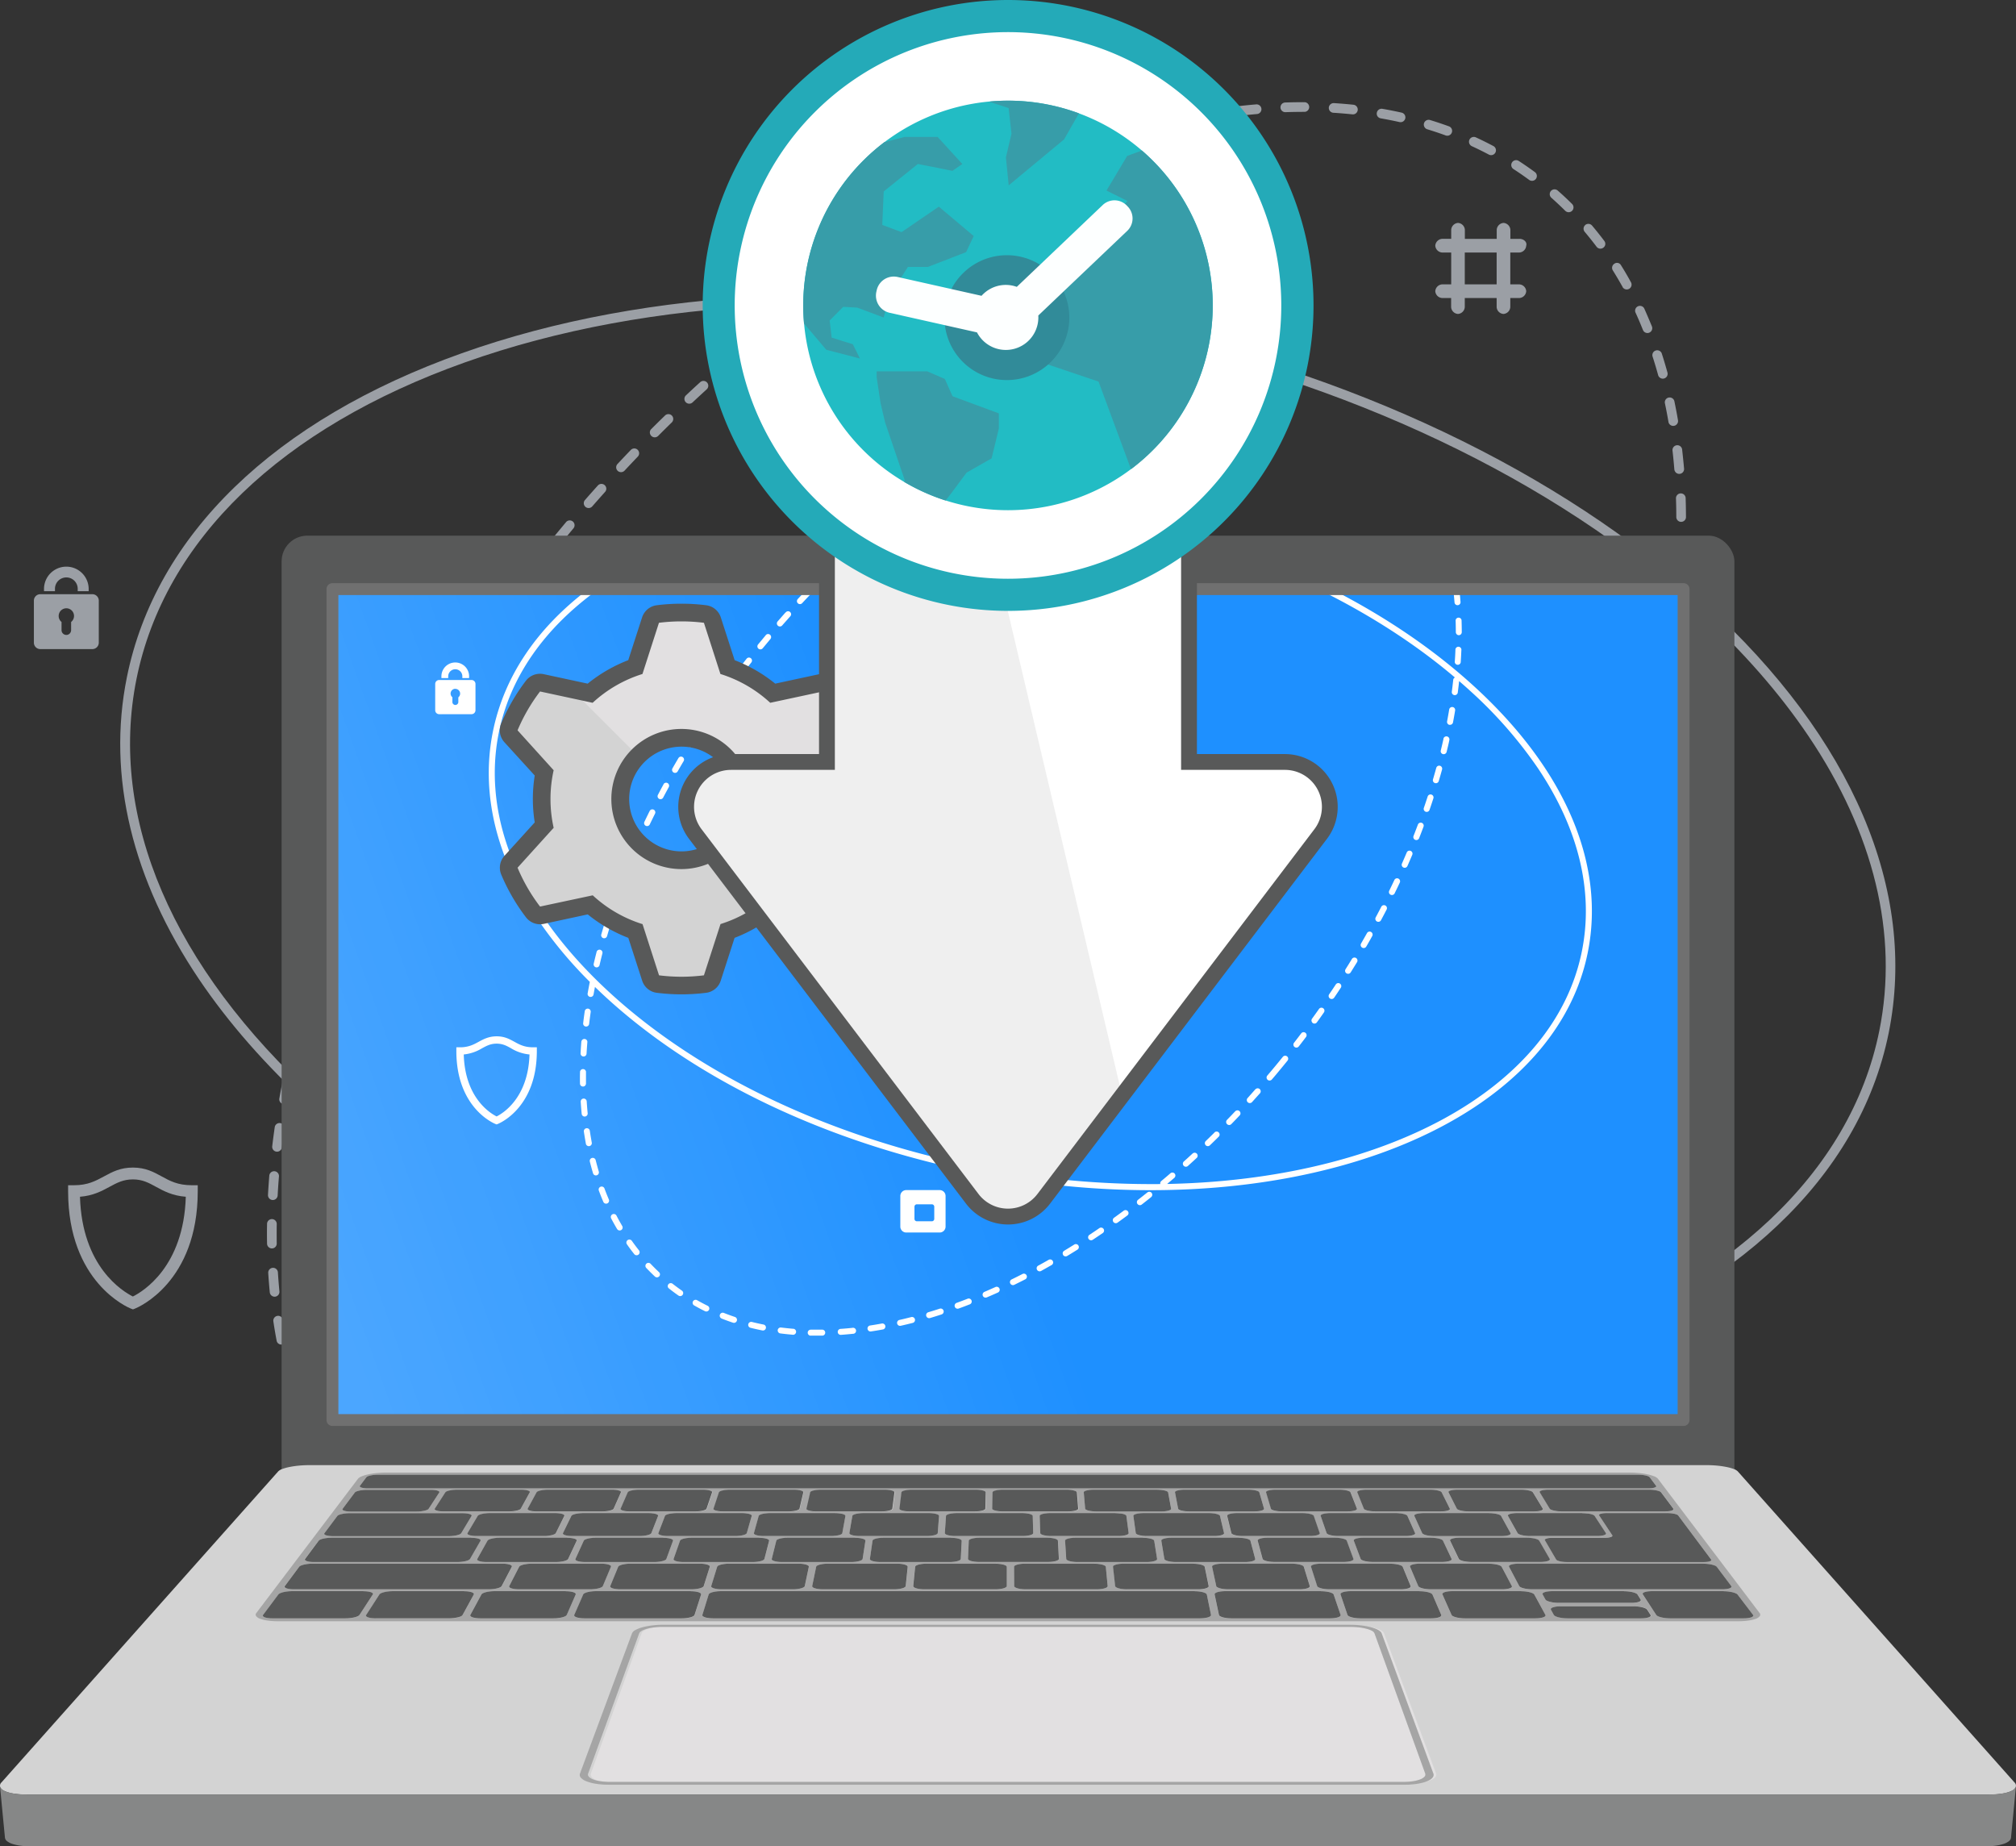 <svg xmlns="http://www.w3.org/2000/svg" xmlns:xlink="http://www.w3.org/1999/xlink" viewBox="0 0 1019.11 933.3">
  <rect x="0" y="0" width="1019.11" height="933.3" fill="#333333" stroke="none"/>
  <defs>
    <linearGradient id="a" x1="159.21" y1="633.5" x2="484.24" y2="516.86" gradientUnits="userSpaceOnUse">
      <stop offset="0" stop-color="#fff" stop-opacity="0.2"/>
      <stop offset="1" stop-color="#fff" stop-opacity="0"/>
    </linearGradient>
    <clipPath id="b">
      <polygon points="63.83 902.13 183.34 744.34 835.78 744.34 955.29 902.13 63.83 902.13" fill="none"/>
    </clipPath>
  </defs>
  <title>Install</title>
  <g>
    <g>
      <g>
        <path d="M173.79,756a2.46,2.46,0,0,1,3.41.59q2.78,3.95,5.78,7.71a2.47,2.47,0,0,1-.39,3.43,2.43,2.43,0,0,1-3.43-.38q-3.1-3.89-6-7.94l0,0A2.45,2.45,0,0,1,173.79,756Zm-8.66-9.08q-2.49-4.25-4.79-8.66a2.45,2.45,0,0,1,1-3.3,2.48,2.48,0,0,1,3.3,1q2.23,4.31,4.67,8.45a2.45,2.45,0,0,1-4.14,2.6ZM189,775.14a2.45,2.45,0,0,1,3.46.09c2.2,2.32,4.49,4.59,6.83,6.79a2.44,2.44,0,0,1-3.34,3.57q-3.63-3.4-7-7a2.6,2.6,0,0,1-.26-.32A2.45,2.45,0,0,1,189,775.14Zm-35-50.27q-1.92-4.51-3.67-9.18a2.45,2.45,0,1,1,4.59-1.71q1.69,4.56,3.58,9a2.44,2.44,0,0,1-4.27,2.33A3.3,3.3,0,0,1,154,724.87Zm52.84,67a2.44,2.44,0,0,1,3.43-.42q3.81,3,7.77,5.71a2.44,2.44,0,0,1-2.77,4q-4.08-2.8-8-5.88a2.3,2.3,0,0,1-.52-.56A2.43,2.43,0,0,1,206.83,791.84Zm-61.2-90.22q-1.4-4.7-2.61-9.52a2.44,2.44,0,1,1,4.74-1.19c.79,3.15,1.65,6.26,2.55,9.33a2.43,2.43,0,0,1-1.65,3,2.41,2.41,0,0,1-3-1.66Zm81.29,104.12a2.44,2.44,0,0,1,3.33-.92q4.19,2.37,8.5,4.51a2.44,2.44,0,0,1-2.17,4.38q-4.44-2.19-8.74-4.64a2.4,2.4,0,0,1-.82-.76A2.45,2.45,0,0,1,226.92,805.74ZM139.84,677.65q-.92-4.81-1.65-9.74a2.44,2.44,0,1,1,4.83-.72c.49,3.21,1,6.4,1.62,9.55a2.43,2.43,0,0,1-1.94,2.85,2.46,2.46,0,0,1-2.49-1A2.36,2.36,0,0,1,139.84,677.65Zm-3.46-24.42c-.31-3.25-.58-6.52-.79-9.83a2.45,2.45,0,0,1,4.89-.3c.2,3.24.46,6.47.77,9.66a2.45,2.45,0,0,1-2.2,2.67,2.46,2.46,0,0,1-2.67-2.2ZM248.77,816.56a2.44,2.44,0,0,1,3.17-1.37q4.47,1.77,9.05,3.29a2.44,2.44,0,0,1-1.53,4.64c-3.15-1-6.26-2.18-9.32-3.38a2.49,2.49,0,0,1-1.13-.91A2.46,2.46,0,0,1,248.77,816.56ZM135,628.64c-.06-3.26-.07-6.55,0-9.85a2.45,2.45,0,1,1,4.89.06q-.06,4.88,0,9.71a2.44,2.44,0,0,1-4.47,1.4A2.41,2.41,0,0,1,135,628.64ZM271.93,824.31a2.44,2.44,0,0,1,3-1.78q4.67,1.17,9.42,2.12a2.44,2.44,0,0,1-.95,4.79c-3.25-.64-6.47-1.37-9.66-2.17a2.43,2.43,0,0,1-1.77-3ZM135.47,604q.27-4.87.67-9.83a2.45,2.45,0,0,1,4.88.4q-.41,4.88-.66,9.7a2.45,2.45,0,0,1-4.47,1.23A2.51,2.51,0,0,1,135.47,604ZM295.88,829.09a2.44,2.44,0,0,1,2.73-2.11q4.77.6,9.62,1a2.44,2.44,0,0,1-.41,4.87c-3.3-.28-6.58-.62-9.82-1a2.44,2.44,0,0,1-2.12-2.73ZM137.6,579.52c.38-3.23.81-6.49,1.28-9.75a2.44,2.44,0,0,1,4.84.68c-.46,3.23-.89,6.45-1.26,9.65a2.45,2.45,0,0,1-4.86-.58ZM320.22,831.14a2.45,2.45,0,0,1,2.5-2.39q4.8.11,9.68,0a2.45,2.45,0,0,1,.08,4.89q-5,.08-9.87,0a2.44,2.44,0,0,1-2-1.08A2.49,2.49,0,0,1,320.22,831.14Zm-179-275.94q.85-4.82,1.82-9.66a2.45,2.45,0,0,1,4.8,1c-.64,3.19-1.25,6.38-1.81,9.55a2.44,2.44,0,0,1-4.43.94A2.37,2.37,0,0,1,141.22,555.2ZM344.66,830.75a2.44,2.44,0,0,1,2.26-2.61q4.8-.33,9.66-.84a2.44,2.44,0,1,1,.51,4.86c-3.29.34-6.57.63-9.82.86a2.44,2.44,0,0,1-2.2-1.07A2.4,2.4,0,0,1,344.66,830.75ZM146.17,531.12c.74-3.17,1.52-6.36,2.33-9.55a2.45,2.45,0,0,1,4.74,1.21q-1.22,4.74-2.3,9.45a2.45,2.45,0,1,1-4.77-1.11Zm6.17-23.78c.9-3.13,1.82-6.27,2.79-9.42a2.44,2.44,0,1,1,4.67,1.43q-1.43,4.68-2.76,9.34a2.45,2.45,0,0,1-3,1.67,2.44,2.44,0,0,1-1.67-3ZM369,828.22a2.43,2.43,0,0,1,2-2.78q4.77-.74,9.57-1.62a2.44,2.44,0,0,1,.89,4.8q-4.89.9-9.72,1.65a2.45,2.45,0,0,1-2.4-1A2.42,2.42,0,0,1,369,828.22ZM159.64,483.89q1.55-4.63,3.21-9.29a2.44,2.44,0,1,1,4.6,1.64c-1.09,3.07-2.15,6.15-3.18,9.21a2.45,2.45,0,0,1-3.1,1.53,2.45,2.45,0,0,1-1.53-3.09ZM393,823.79a2.45,2.45,0,0,1,1.84-2.93c3.14-.71,6.28-1.48,9.44-2.29a2.44,2.44,0,0,1,1.22,4.73c-3.2.83-6.39,1.6-9.57,2.33a2.43,2.43,0,0,1-2.57-1A2.33,2.33,0,0,1,393,823.79Zm-225-363q1.75-4.57,3.59-9.14a2.45,2.45,0,0,1,4.54,1.82q-1.83,4.54-3.57,9.07a2.44,2.44,0,1,1-4.56-1.75ZM416.68,817.7a2.44,2.44,0,0,1,1.64-3q4.64-1.38,9.28-2.9a2.44,2.44,0,1,1,1.51,4.65q-4.71,1.53-9.39,2.93a2.45,2.45,0,0,1-2.73-1A2.56,2.56,0,0,1,416.68,817.7ZM177.23,438.05q1.94-4.47,4-9a2.44,2.44,0,1,1,4.45,2c-1.33,3-2.65,5.94-3.92,8.91a2.46,2.46,0,0,1-3.22,1.28,2.54,2.54,0,0,1-1.06-.88A2.45,2.45,0,0,1,177.23,438.05ZM439.92,810.14a2.44,2.44,0,0,1,1.47-3.13q4.55-1.65,9.1-3.43a2.45,2.45,0,0,1,1.77,4.56q-4.61,1.79-9.2,3.47a2.45,2.45,0,0,1-2.87-.94A2.2,2.2,0,0,1,439.92,810.14ZM187.4,415.72q2.11-4.43,4.31-8.83a2.45,2.45,0,0,1,4.38,2.18c-1.46,2.92-2.88,5.83-4.28,8.76a2.44,2.44,0,0,1-3.26,1.15,2.48,2.48,0,0,1-1-.84A2.43,2.43,0,0,1,187.4,415.72ZM462.71,801.27a2.45,2.45,0,0,1,1.29-3.21q4.46-1.9,8.91-3.92a2.45,2.45,0,0,1,2,4.46q-4.5,2-9,3.95a2.45,2.45,0,0,1-3-.87A3.23,3.23,0,0,1,462.71,801.27ZM198.4,393.78q2.29-4.33,4.64-8.65a2.44,2.44,0,1,1,4.29,2.33q-2.34,4.31-4.59,8.6a2.47,2.47,0,0,1-3.31,1,2.55,2.55,0,0,1-.89-.8A2.5,2.5,0,0,1,198.4,393.78ZM485,791.21a2.44,2.44,0,0,1,1.12-3.27q4.36-2.13,8.71-4.35a2.44,2.44,0,1,1,2.22,4.35q-4.4,2.25-8.79,4.4a2.44,2.44,0,0,1-3.09-.83A2.28,2.28,0,0,1,485,791.21ZM210.22,372.27q2.43-4.25,4.93-8.49a2.45,2.45,0,1,1,4.21,2.49c-1.66,2.81-3.29,5.61-4.9,8.43a2.44,2.44,0,1,1-4.24-2.43ZM506.77,780.09a2.45,2.45,0,0,1,1-3.32q4.26-2.32,8.51-4.74a2.44,2.44,0,0,1,2.41,4.25q-4.29,2.44-8.58,4.79a2.45,2.45,0,0,1-3.19-.78Zm-284-428.9c1.72-2.78,3.46-5.54,5.23-8.31a2.44,2.44,0,0,1,4.12,2.63q-2.62,4.13-5.2,8.26a2.44,2.44,0,0,1-4.15-2.58ZM528,768a2.45,2.45,0,0,1,.84-3.36q4.14-2.5,8.28-5.1a2.45,2.45,0,0,1,2.61,4.14q-4.18,2.63-8.37,5.15a2.44,2.44,0,0,1-3.29-.73A.86.86,0,0,1,528,768ZM236.06,330.56q2.72-4.06,5.5-8.13a2.45,2.45,0,1,1,4,2.77q-2.78,4-5.47,8.07a2.44,2.44,0,1,1-4.06-2.71ZM250,310.39q2.85-4,5.77-7.94a2.44,2.44,0,1,1,3.93,2.9q-2.9,3.93-5.72,7.89a2.45,2.45,0,0,1-3.41.56,2.25,2.25,0,0,1-.61-.62A2.46,2.46,0,0,1,250,310.39ZM548.73,755a2.46,2.46,0,0,1,.69-3.39l4.22-2.81,3.84-2.62a2.45,2.45,0,0,1,3.4.63l0,0a2.45,2.45,0,0,1-.64,3.38l-3.89,2.65-4.25,2.83a2.44,2.44,0,0,1-3.38-.67ZM264.62,290.68q3-3.89,6-7.74a2.44,2.44,0,0,1,3.84,3q-3,3.84-6,7.69a2.43,2.43,0,0,1-3.42.46,2.28,2.28,0,0,1-.54-.58A2.45,2.45,0,0,1,264.62,290.68ZM569.44,737.79q3.93-2.84,7.85-5.74a2.44,2.44,0,0,1,3.42.5,2.37,2.37,0,0,1-.5,3.42q-3.94,2.94-7.91,5.79a2.46,2.46,0,0,1-3.42-.55l0-.07A2.44,2.44,0,0,1,569.44,737.79ZM279.87,271.47l6.27-7.55a2.44,2.44,0,0,1,3.74,3.14l-6.23,7.5a2.44,2.44,0,0,1-3.44.35,2.2,2.2,0,0,1-.48-.53A2.45,2.45,0,0,1,279.87,271.47Zm309,451.73q3.84-3,7.64-6a2.45,2.45,0,0,1,3.44.38,2.47,2.47,0,0,1-.38,3.43q-3.84,3.07-7.69,6.08a2.45,2.45,0,0,1-3.44-.43l-.1-.14A2.45,2.45,0,0,1,588.92,723.2ZM295.72,252.74q3.22-3.69,6.5-7.33a2.44,2.44,0,0,1,3.45-.19,2.41,2.41,0,0,1,.18,3.45q-3.24,3.62-6.46,7.29a2.44,2.44,0,0,1-3.45.23,2.27,2.27,0,0,1-.41-.47A2.44,2.44,0,0,1,295.72,252.74ZM607.86,707.9c2.48-2.07,4.95-4.18,7.42-6.3a2.44,2.44,0,0,1,3.19,3.7q-3.72,3.21-7.47,6.35a2.43,2.43,0,0,1-3.44-.3l-.16-.21A2.45,2.45,0,0,1,607.86,707.9ZM312.14,234.55c2.24-2.39,4.48-4.77,6.75-7.12a2.44,2.44,0,1,1,3.52,3.38q-3.36,3.51-6.69,7.08a2.45,2.45,0,0,1-3.46.11,2.94,2.94,0,0,1-.36-.42A2.45,2.45,0,0,1,312.14,234.55Zm314.1,457.39c2.4-2.17,4.81-4.36,7.2-6.57a2.45,2.45,0,0,1,3.32,3.6q-3.62,3.33-7.24,6.6a2.45,2.45,0,1,1-3.28-3.63Zm-297.07-475q3.46-3.49,7-6.9a2.44,2.44,0,0,1,3.45,0,2.47,2.47,0,0,1,0,3.46q-3.48,3.39-6.91,6.84a2.45,2.45,0,0,1-3.46,0,2.24,2.24,0,0,1-.31-.38A2.44,2.44,0,0,1,329.17,216.91ZM644.06,675.35c2.33-2.24,4.66-4.51,7-6.8a2.45,2.45,0,1,1,3.45,3.47q-3.5,3.47-7,6.85a2.44,2.44,0,0,1-3.45-.06,2.78,2.78,0,0,1-.27-.33A2.45,2.45,0,0,1,644.06,675.35ZM346.76,199.84c2.38-2.25,4.79-4.47,7.2-6.66a2.44,2.44,0,1,1,3.29,3.61q-3.58,3.27-7.15,6.61a2.45,2.45,0,0,1-3.45-.11,3.76,3.76,0,0,1-.25-.31A2.43,2.43,0,0,1,346.76,199.84ZM661.32,658.16q3.39-3.48,6.74-7a2.44,2.44,0,1,1,3.55,3.36q-3.37,3.57-6.79,7.08a2.44,2.44,0,1,1-3.5-3.41ZM364.93,183.37q3.7-3.24,7.43-6.41a2.45,2.45,0,0,1,3.17,3.73q-3.7,3.13-7.38,6.36a2.44,2.44,0,0,1-3.45-.23,2.35,2.35,0,0,1-.19-.25A2.45,2.45,0,0,1,364.93,183.37ZM678,640.42q3.27-3.6,6.5-7.25a2.44,2.44,0,1,1,3.66,3.24q-3.25,3.68-6.54,7.29a2.45,2.45,0,0,1-3.46.17,3.16,3.16,0,0,1-.38-.44A2.44,2.44,0,0,1,678,640.42ZM383.67,167.55q3.81-3.11,7.64-6.13a2.45,2.45,0,0,1,3.44.4,2.54,2.54,0,0,1-.4,3.43q-3.81,3-7.6,6.1a2.45,2.45,0,0,1-3.44-.36l-.13-.18A2.44,2.44,0,0,1,383.67,167.55ZM694.09,622.14q3.17-3.71,6.28-7.46l.1-.12.1-.13q3.12-3.76,6.18-7.54a2.43,2.43,0,0,1,3.43-.36,2.4,2.4,0,0,1,.37,3.43q-3.07,3.81-6.22,7.59l-.1.12a1.13,1.13,0,0,1-.1.13q-3.14,3.78-6.31,7.51a2.45,2.45,0,0,1-3.45.28,2.59,2.59,0,0,1-.44-.5A2.45,2.45,0,0,1,694.09,622.14ZM403,152.42q3.93-3,7.87-5.86a2.46,2.46,0,0,1,3.42.53,2.4,2.4,0,0,1-.53,3.42q-3.91,2.87-7.81,5.81a2.44,2.44,0,0,1-3.42-.48.44.44,0,0,1-.08-.11A2.44,2.44,0,0,1,403,152.42Zm312.89,443q3-3.85,5.93-7.73a2.45,2.45,0,1,1,3.9,2.95q-3,3.9-6,7.78a2.44,2.44,0,0,1-3.43.43,2.34,2.34,0,0,1-.53-.56A2.45,2.45,0,0,1,715.84,595.43ZM422.8,138q4-2.79,8.06-5.51l0,0a2.42,2.42,0,0,1,3.38.67,2.47,2.47,0,0,1-.68,3.41q-4,2.7-8,5.48a2.46,2.46,0,0,1-3.41-.61l0,0A2.47,2.47,0,0,1,422.8,138ZM730.48,576q2.87-4,5.67-7.93a2.45,2.45,0,0,1,4,2.82q-2.82,4-5.71,8a2.45,2.45,0,1,1-4-2.87Zm-288-448.18a2.44,2.44,0,0,1,.74-3.38c2.77-1.77,5.54-3.52,8.32-5.22a2.38,2.38,0,0,1,3.36.8,2.44,2.44,0,0,1-.8,3.36q-4.12,2.55-8.24,5.18a2.45,2.45,0,0,1-3.35-.69ZM744.47,556q2.73-4.05,5.41-8.11a2.44,2.44,0,0,1,4.09,2.68q-2.69,4.09-5.45,8.17a2.46,2.46,0,0,1-3.4.66,2.55,2.55,0,0,1-.65-.66A2.46,2.46,0,0,1,744.47,556ZM463.28,114.94a2.45,2.45,0,0,1,.89-3.34q4.26-2.47,8.54-4.86a2.44,2.44,0,0,1,2.38,4.27q-4.23,2.35-8.46,4.82a2.45,2.45,0,0,1-3.26-.75ZM757.79,535.59q2.6-4.14,5.13-8.29a2.45,2.45,0,1,1,4.18,2.56c-1.71,2.77-3.43,5.56-5.17,8.33a2.44,2.44,0,1,1-4.14-2.6ZM484.64,103a2.45,2.45,0,0,1,1-3.31q4.36-2.28,8.75-4.48a2.45,2.45,0,0,1,2.19,4.38q-4.35,2.16-8.67,4.43a2.43,2.43,0,0,1-3.16-.79C484.73,103.19,484.68,103.12,484.64,103ZM770.4,514.75q2.46-4.23,4.85-8.47a2.44,2.44,0,0,1,4.25,2.41q-2.4,4.26-4.86,8.51a2.45,2.45,0,0,1-3.35.89,2.4,2.4,0,0,1-.8-.75A2.44,2.44,0,0,1,770.4,514.75ZM506.51,92.11a2.44,2.44,0,0,1,1.19-3.25q4.48-2.08,9-4a2.48,2.48,0,0,1,3.22,1.26,2.45,2.45,0,0,1-1.25,3.22q-4.44,2-8.87,4a2.48,2.48,0,0,1-3.06-.85A3.72,3.72,0,0,1,506.51,92.11ZM782.27,493.47q2.31-4.31,4.54-8.63a2.44,2.44,0,1,1,4.34,2.24q-2.24,4.35-4.56,8.69a2.45,2.45,0,0,1-3.31,1,2.4,2.4,0,0,1-.88-.79A2.45,2.45,0,0,1,782.27,493.47ZM528.89,82.27a2.44,2.44,0,0,1,1.36-3.18q4.57-1.84,9.16-3.57a2.44,2.44,0,0,1,1.73,4.57c-3,1.14-6,2.31-9.07,3.54a2.46,2.46,0,0,1-2.94-.91A3.21,3.21,0,0,1,528.89,82.27ZM793.37,471.78c1.42-2.93,2.83-5.86,4.2-8.79a2.44,2.44,0,1,1,4.43,2.07q-2.09,4.44-4.24,8.86a2.44,2.44,0,0,1-3.27,1.13,2.4,2.4,0,0,1-1-.83A2.44,2.44,0,0,1,793.37,471.78Zm10.26-22.09q2-4.49,3.86-8.95a2.44,2.44,0,0,1,4.5,1.9q-1.9,4.5-3.89,9a2.45,2.45,0,0,1-3.22,1.25,2.57,2.57,0,0,1-1-.87A2.42,2.42,0,0,1,803.63,449.69Zm-251.87-376a2.45,2.45,0,0,1,1.54-3.1Q558,69,562.65,67.49a2.45,2.45,0,0,1,1.46,4.67q-4.61,1.44-9.25,3a2.45,2.45,0,0,1-2.81-1A2.86,2.86,0,0,1,551.76,73.64ZM813,427.21c1.2-3,2.36-6.07,3.5-9.09a2.45,2.45,0,0,1,4.58,1.72q-1.73,4.57-3.52,9.17a2.44,2.44,0,0,1-3.17,1.37,2.38,2.38,0,0,1-1.14-.9A2.48,2.48,0,0,1,813,427.21ZM575.1,66.35a2.45,2.45,0,0,1,1.72-3c3.19-.87,6.36-1.69,9.53-2.46a2.44,2.44,0,0,1,1.16,4.75q-4.68,1.14-9.41,2.43a2.44,2.44,0,0,1-2.67-1A2.49,2.49,0,0,1,575.1,66.35Zm246.34,338c1.06-3.09,2.1-6.16,3.1-9.24a2.44,2.44,0,0,1,4.65,1.51q-1.52,4.67-3.13,9.32a2.44,2.44,0,1,1-4.62-1.59ZM598.85,60.57a2.46,2.46,0,0,1,1.92-2.88c3.25-.65,6.47-1.25,9.69-1.79a2.44,2.44,0,1,1,.81,4.82c-3.16.54-6.34,1.12-9.54,1.76a2.44,2.44,0,0,1-2.51-1A2.65,2.65,0,0,1,598.85,60.57Zm230,320.63q1.39-4.69,2.68-9.36a2.44,2.44,0,1,1,4.71,1.3q-1.29,4.71-2.7,9.45a2.45,2.45,0,0,1-4.69-1.39ZM623,56.49a2.44,2.44,0,0,1,2.13-2.72q4.93-.6,9.81-1a2.45,2.45,0,1,1,.42,4.88c-3.19.28-6.41.61-9.63,1A2.45,2.45,0,0,1,623,56.49ZM835.21,357.71q1.15-4.75,2.21-9.48a2.44,2.44,0,1,1,4.77,1.06q-1.07,4.77-2.23,9.58a2.44,2.44,0,0,1-3,1.79,2.39,2.39,0,0,1-1.45-1A2.43,2.43,0,0,1,835.21,357.71ZM647.3,54.34a2.45,2.45,0,0,1,2.35-2.53c3.31-.11,6.61-.17,9.87-.16a2.45,2.45,0,0,1,0,4.89c-3.21,0-6.44.05-9.69.16a2.44,2.44,0,0,1-2.11-1.08A2.35,2.35,0,0,1,647.3,54.34Zm193.06,279.6c.6-3.2,1.17-6.4,1.7-9.58a2.44,2.44,0,1,1,4.82.81c-.53,3.21-1.11,6.44-1.72,9.68a2.44,2.44,0,0,1-4.43.91A2.4,2.4,0,0,1,840.36,333.94ZM671.73,54.41a2.46,2.46,0,0,1,2.6-2.29q5,.32,9.84.82a2.44,2.44,0,1,1-.51,4.86c-3.18-.33-6.4-.6-9.64-.8a2.45,2.45,0,0,1-1.87-1.07A2.5,2.5,0,0,1,671.73,54.41ZM844.19,309.93c.43-3.23.81-6.44,1.14-9.65a2.45,2.45,0,1,1,4.87.51c-.34,3.25-.73,6.5-1.16,9.78a2.45,2.45,0,0,1-4.45,1.05A2.52,2.52,0,0,1,844.19,309.93Zm2.4-24.17c.22-3.25.4-6.49.52-9.7a2.45,2.45,0,0,1,4.89.19c-.13,3.26-.3,6.54-.53,9.84a2.44,2.44,0,0,1-2.6,2.27,2.41,2.41,0,0,1-1.86-1.07A2.46,2.46,0,0,1,846.59,285.76ZM696,57a2.45,2.45,0,0,1,2.82-2c3.27.57,6.5,1.21,9.71,1.93a2.44,2.44,0,1,1-1.07,4.77c-3.12-.7-6.28-1.32-9.47-1.88a2.44,2.44,0,0,1-1.61-1A2.39,2.39,0,0,1,696,57ZM847.39,261.5c0-3.26-.06-6.49-.17-9.71a2.45,2.45,0,0,1,4.89-.16q.15,4.89.17,9.86a2.45,2.45,0,0,1-4.89,0ZM719.86,62.29a2.46,2.46,0,0,1,3.06-1.62q4.74,1.45,9.38,3.13a2.45,2.45,0,1,1-1.66,4.6c-3-1.1-6.06-2.11-9.15-3.06a2.37,2.37,0,0,1-1.32-1A2.47,2.47,0,0,1,719.86,62.29Zm126.54,175q-.39-4.86-.94-9.65a2.45,2.45,0,0,1,4.86-.56q.55,4.88,1,9.82a2.45,2.45,0,0,1-4.47,1.56A2.6,2.6,0,0,1,846.4,237.27ZM742.81,70.63a2.46,2.46,0,0,1,3.25-1.2q4.5,2.08,8.86,4.39a2.44,2.44,0,0,1-2.29,4.32q-4.25-2.25-8.62-4.26a2.57,2.57,0,0,1-1-.86A2.47,2.47,0,0,1,742.81,70.63ZM843.42,213.24c-.54-3.2-1.15-6.37-1.81-9.51a2.45,2.45,0,0,1,4.79-1c.67,3.21,1.29,6.44,1.84,9.7a2.45,2.45,0,0,1-4.44,1.78A2.39,2.39,0,0,1,843.42,213.24ZM764.36,82.07a2.44,2.44,0,0,1,3.38-.72q4.15,2.7,8.16,5.64A2.44,2.44,0,1,1,773,90.93q-3.9-2.87-7.93-5.48a2.39,2.39,0,0,1-.7-.68A2.45,2.45,0,0,1,764.36,82.07Zm73.85,107.55q-1.29-4.69-2.77-9.27a2.45,2.45,0,1,1,4.66-1.5q1.5,4.68,2.82,9.47a2.44,2.44,0,0,1-4.38,2A2.36,2.36,0,0,1,838.21,189.62ZM784,96.54a2.44,2.44,0,0,1,3.45-.22q3.75,3.29,7.25,6.77a2.44,2.44,0,1,1-3.44,3.47c-2.27-2.25-4.62-4.45-7-6.57a2.63,2.63,0,0,1-.42-.47A2.45,2.45,0,0,1,784,96.54Zm46.5,70.19c-1.2-3-2.47-6-3.8-8.88a2.45,2.45,0,0,1,4.45-2q2,4.49,3.89,9.09a2.44,2.44,0,0,1-4.3,2.27A2.73,2.73,0,0,1,830.53,166.73Zm-29.14-53a2.44,2.44,0,0,1,3.44.29q3.21,3.8,6.19,7.76a2.38,2.38,0,0,1-.49,3.42,2.44,2.44,0,0,1-3.42-.49q-2.9-3.85-6-7.53a1.77,1.77,0,0,1-.16-.22A2.45,2.45,0,0,1,801.39,113.73ZM820.21,145q-2.36-4.23-4.91-8.32a2.45,2.45,0,0,1,.77-3.37,2.29,2.29,0,0,1,3.37.77q2.64,4.2,5,8.55a2.44,2.44,0,0,1-4.16,2.55S820.25,145,820.21,145Z" fill="#9b9fa5"/>
        <path d="M64.14,342.32c14.52-71.94,74.64-130.1,169.27-163.76,94.21-33.52,211.48-38.77,330.21-14.82h0c118.74,24,224.79,74.29,298.64,141.72,74.16,67.72,107,144.64,92.51,216.58-29.87,148-253.94,228.12-499.48,178.57-118.74-24-224.8-74.29-298.64-141.71-22.52-20.58-41.24-42-56-63.86C66.9,444.91,54,392.4,64.14,342.32ZM859,309.06c-73.2-66.83-178.42-116.74-296.3-140.52h0c-117.88-23.79-234.23-18.6-327.61,14.62-93,33.07-152,89.94-166.11,160.12s18.16,145.47,91,212c73.2,66.83,178.42,116.74,296.3,140.53,242.91,49,464.39-29.38,493.73-174.75,9.84-48.77-2.76-100-35.81-149C899.66,350.49,881.19,329.37,859,309.06Z" fill="#9b9fa5"/>
      </g>
      <g>
        <path d="M756.57,127.64H740.46v16.1h16.11Zm14.95-3.45h0a3.72,3.72,0,0,1-3.45,3.45h-4.6v16.1h4.6a3.71,3.71,0,0,1,3.45,3.45h0a3.71,3.71,0,0,1-3.45,3.45h-4.6v4.6a3.71,3.71,0,0,1-3.45,3.45h0a3.7,3.7,0,0,1-3.45-3.45v-4.6H740.46v4.6a3.7,3.7,0,0,1-3.45,3.45h0a3.71,3.71,0,0,1-3.45-3.45v-4.6H729a3.71,3.71,0,0,1-3.45-3.45h0a3.71,3.71,0,0,1,3.45-3.45h4.6v-16.1H729a3.72,3.72,0,0,1-3.45-3.45h0a3.72,3.72,0,0,1,3.45-3.46h4.6v-4.6a3.72,3.72,0,0,1,3.45-3.45h0a3.71,3.71,0,0,1,3.45,3.45v4.6h16.11v-4.6a3.71,3.71,0,0,1,3.45-3.45h0a3.72,3.72,0,0,1,3.45,3.45v4.6h4.6C770.37,120.73,772.09,122.46,771.52,124.19Z" fill="#9b9fa5"/>
        <path d="M395.55,720.21v24.68a4.89,4.89,0,0,0,4.89,4.89h27a4.89,4.89,0,0,0,4.89-4.89V720.21a4.89,4.89,0,0,0-4.84-4.93H400.4A4.9,4.9,0,0,0,395.55,720.21Zm11.51,18.41v-9.89a2,2,0,0,1,1.95-2H421.2a2,2,0,0,1,2,2v9.89a2,2,0,0,1-2,2H409A2,2,0,0,1,407.06,738.62Z" fill="#9b9fa5"/>
        <g>
          <path d="M39.28,297.38a5.75,5.75,0,0,0-11.49,0v1.45H22.25v-1.45a11.29,11.29,0,0,1,22.57,0v1.45H39.28Z" fill="#9b9fa5"/>
          <path d="M17.13,303.6v21.25a3.25,3.25,0,0,0,3.24,3.25H46.69a3.26,3.26,0,0,0,3.25-3.25V303.6a3.26,3.26,0,0,0-3.25-3.25H20.37A3.25,3.25,0,0,0,17.13,303.6Zm12.53,7.79a3.88,3.88,0,1,1,6.29,3v4.13a2.42,2.42,0,1,1-4.84,0v-4.13A3.84,3.84,0,0,1,29.66,311.39Z" fill="#9b9fa5"/>
        </g>
        <path d="M66.07,661.42c-1.29-.52-31.64-13.18-31.64-59.32v-3h3c6.91,0,10.88-2.16,15.09-4.44s8.27-4.49,14.67-4.49,10.52,2.27,14.52,4.46c4.19,2.3,8.15,4.47,15.25,4.47h3v3c0,46.14-30.34,58.8-31.63,59.32l-1.11.44Zm12.76-61.54c-3.65-2-6.8-3.73-11.66-3.73s-8.1,1.75-11.83,3.77c-3.9,2.11-8.25,4.48-14.91,5,1,35.41,21.62,47.86,26.74,50.42,5.13-2.56,25.69-15,26.75-50.42C87.09,604.41,82.73,602,78.83,599.88Z" fill="#9b9fa5"/>
      </g>
    </g>
    <g>
      <g>
        <rect x="142.36" y="270.75" width="734.4" height="491.03" rx="13.01" fill="#585959"/>
        <rect x="168.06" y="297.78" width="683" height="420" fill="#1e90ff"/>
        <rect x="168.06" y="297.78" width="683" height="420" fill="url(#a)"/>
        <g>
          <path d="M478,620V604.62a3,3,0,0,0-3-3.07H458.12a3,3,0,0,0-3,3.07V620a3,3,0,0,0,3,3h16.79A3,3,0,0,0,478,620Zm-5.72-3.9a1.22,1.22,0,0,1-1.21,1.22h-7.58a1.22,1.22,0,0,1-1.22-1.22v-6.14a1.22,1.22,0,0,1,1.22-1.22h7.58a1.22,1.22,0,0,1,1.21,1.22Z" fill="#fff"/>
          <path d="M453.52,669a1.46,1.46,0,0,0,.22.51,1.5,1.5,0,0,0,1.6.63c2-.45,4-.93,6-1.44a1.52,1.52,0,1,0-.76-2.94c-2,.5-3.92,1-5.87,1.42A1.51,1.51,0,0,0,453.52,669Z" fill="#fff"/>
          <path d="M475,661.51q-2.89.94-5.77,1.8a1.53,1.53,0,0,0-1,1.9,1.74,1.74,0,0,0,.2.41,1.53,1.53,0,0,0,1.7.61q2.91-.87,5.83-1.83a1.52,1.52,0,1,0-.94-2.89Z" fill="#fff"/>
          <path d="M409.77,675.11c2,0,4.08,0,6.14,0a1.52,1.52,0,0,0-.05-3c-2,0-4,0-6,0a1.52,1.52,0,0,0-1.55,1.49,1.52,1.52,0,0,0,1.48,1.55Z" fill="#fff"/>
          <path d="M440.32,673q3-.45,6-1a1.52,1.52,0,1,0-.55-3q-3,.56-5.95,1a1.53,1.53,0,0,0-1.27,1.74,1.62,1.62,0,0,0,.24.61A1.5,1.5,0,0,0,440.32,673Z" fill="#fff"/>
          <path d="M394.48,674c2,.26,4,.47,6.1.65a1.52,1.52,0,1,0,.26-3q-3-.26-6-.63a1.52,1.52,0,0,0-1.7,1.32,1.56,1.56,0,0,0,.25,1A1.53,1.53,0,0,0,394.48,674Z" fill="#fff"/>
          <path d="M379.38,671.16q3,.74,6,1.34a1.51,1.51,0,0,0,1.79-1.19,1.53,1.53,0,0,0-1.19-1.79q-3-.59-5.86-1.31a1.52,1.52,0,0,0-.74,2.95Z" fill="#fff"/>
          <path d="M425.1,674.73q3-.22,6.11-.54a1.52,1.52,0,1,0-.32-3c-2,.21-4,.39-6,.52a1.52,1.52,0,0,0-1.4,1.63,1.59,1.59,0,0,0,.25.74A1.56,1.56,0,0,0,425.1,674.73Z" fill="#fff"/>
          <path d="M552.4,626.67l2.64-1.76,2.42-1.64a1.52,1.52,0,0,0,.4-2.1v0a1.52,1.52,0,0,0-2.11-.39l-2.39,1.63-2.63,1.75a1.51,1.51,0,0,0-.42,2.1h0A1.52,1.52,0,0,0,552.4,626.67Z" fill="#fff"/>
          <path d="M564.94,618q2.46-1.77,4.92-3.6a1.47,1.47,0,0,0,.31-2.12,1.52,1.52,0,0,0-2.12-.31c-1.62,1.2-3.26,2.39-4.89,3.57a1.52,1.52,0,0,0-.37,2.08l0,0A1.52,1.52,0,0,0,564.94,618Z" fill="#fff"/>
          <path d="M539.51,634.83c1.73-1.05,3.47-2.11,5.2-3.2a1.52,1.52,0,0,0-1.62-2.57c-1.72,1.07-3.43,2.13-5.15,3.17a1.51,1.51,0,0,0-.52,2.08.43.43,0,0,0,0,.07A1.53,1.53,0,0,0,539.51,634.83Z" fill="#fff"/>
          <path d="M484.63,661.42c1.9-.69,3.81-1.41,5.71-2.16a1.52,1.52,0,0,0-1.09-2.83c-1.9.74-3.78,1.45-5.66,2.13a1.52,1.52,0,0,0-.91,2,1.29,1.29,0,0,0,.17.33A1.52,1.52,0,0,0,484.63,661.42Z" fill="#fff"/>
          <path d="M577.14,608.88q2.4-1.86,4.78-3.78a1.54,1.54,0,0,0,.24-2.13,1.52,1.52,0,0,0-2.14-.24q-2.37,1.9-4.75,3.75a1.53,1.53,0,0,0-.33,2l.07.08A1.52,1.52,0,0,0,577.14,608.88Z" fill="#fff"/>
          <path d="M498.83,655.79c1.87-.79,3.73-1.61,5.6-2.45a1.52,1.52,0,1,0-1.25-2.77c-1.85.83-3.69,1.64-5.54,2.43a1.52,1.52,0,0,0-.8,2,2.15,2.15,0,0,0,.14.26A1.51,1.51,0,0,0,498.83,655.79Z" fill="#fff"/>
          <path d="M526.28,642.44c1.78-1,3.55-2,5.33-3a1.51,1.51,0,0,0,.57-2.07,1.53,1.53,0,0,0-2.07-.57q-2.64,1.51-5.29,2.95a1.52,1.52,0,0,0-.6,2.06s0,.09.07.13A1.53,1.53,0,0,0,526.28,642.44Z" fill="#fff"/>
          <path d="M512.72,649.44q2.73-1.34,5.46-2.73a1.52,1.52,0,1,0-1.38-2.7c-1.8.92-3.61,1.82-5.41,2.7a1.51,1.51,0,0,0-.7,2,1.18,1.18,0,0,0,.11.19A1.5,1.5,0,0,0,512.72,649.44Z" fill="#fff"/>
          <path d="M237.14,342.76v-.9a7,7,0,0,0-14,0v.9h3.44v-.9a3.57,3.57,0,0,1,7.14,0v.9Z" fill="#fff"/>
          <path d="M305,607.52a2,2,0,0,0,.14.25,1.52,1.52,0,0,0,2.65-1.45q-1.17-2.73-2.22-5.57a1.52,1.52,0,0,0-2.85,1.06Q303.79,604.71,305,607.52Z" fill="#fff"/>
          <path d="M364.74,666.47q2.85,1.13,5.79,2.11a1.52,1.52,0,0,0,1-2.89q-2.85-.95-5.62-2.05a1.52,1.52,0,1,0-1.12,2.83Z" fill="#fff"/>
          <path d="M297.07,562.71q-.29-3-.48-6a1.53,1.53,0,0,0-1.61-1.42,1.51,1.51,0,0,0-1.42,1.61q.19,3.08.49,6.11a1.41,1.41,0,0,0,.25.7,1.49,1.49,0,0,0,1.4.66A1.51,1.51,0,0,0,297.07,562.71Z" fill="#fff"/>
          <path d="M301.12,586.41a1.53,1.53,0,0,0-1.85-1.1,1.52,1.52,0,0,0-1.1,1.84c.5,2,1.05,4,1.62,5.92a1.62,1.62,0,0,0,.2.42,1.52,1.52,0,0,0,2.71-1.28Q301.86,589.34,301.12,586.41Z" fill="#fff"/>
          <path d="M298.17,571.67a1.52,1.52,0,1,0-3,.45c.3,2,.65,4.06,1,6a1.3,1.3,0,0,0,.23.57,1.52,1.52,0,0,0,2.75-1.13Q298.63,574.67,298.17,571.67Z" fill="#fff"/>
          <path d="M230.69,529.38v1.85c0,28.66,18.86,36.53,19.66,36.86l.69.27.68-.27c.81-.33,19.66-8.2,19.66-36.86v-1.85h-1.85c-4.4,0-6.87-1.35-9.47-2.78s-5.06-2.77-9-2.77-6.59,1.41-9.12,2.79-5.09,2.76-9.38,2.76Zm13,.49c2.32-1.26,4.32-2.34,7.36-2.34s5,1.07,7.24,2.31a21.49,21.49,0,0,0,9.38,3.16c-.66,22-13.44,29.74-16.62,31.33-3.19-1.59-16-9.32-16.62-31.33A21.92,21.92,0,0,0,243.68,529.87Z" fill="#fff"/>
          <path d="M745.13,346.88c-20.41-18.65-44.79-35.18-72.06-49.1h-6.79c25.86,12.7,49.23,27.73,69.2,44.67a1.52,1.52,0,0,0-.86,1.21q-.32,3-.71,6a1.53,1.53,0,0,0,1.31,1.7,1.51,1.51,0,0,0,1.7-1.31c.26-1.94.48-3.86.69-5.78,1.85,1.6,3.68,3.21,5.47,4.85a219.84,219.84,0,0,1,34.32,39.13c20.53,30.48,28.36,62.31,22.25,92.62C785.45,551.21,698.88,596.31,590,598.46l3.65-3.1a1.54,1.54,0,0,0,.15-2.15,1.52,1.52,0,0,0-2.14-.15q-2.29,2-4.61,3.91a1.52,1.52,0,0,0-.49,1.54,449.31,449.31,0,0,1-93.73-9c-73.25-14.78-138.64-45.8-184.13-87.33-45.27-41.35-65.36-88.13-56.56-131.75,5.71-28.27,23.13-53.06,50.41-72.6h-5.15c-26,19.6-42.61,44.14-48.24,72-6.28,31.12,1.71,63.76,22.71,94.91a213.68,213.68,0,0,0,26.29,31.57q-.58,2.91-1.1,5.82a1.48,1.48,0,0,0,.24,1.11,1.51,1.51,0,0,0,2.75-.58c.23-1.26.46-2.53.71-3.79q2.88,2.79,5.89,5.55c45.89,41.9,111.8,73.18,185.59,88.07,152.59,30.79,291.83-19,310.39-111C811.65,436.77,791.22,389,745.13,346.88Z" fill="#fff"/>
          <path d="M222,361h16.36a2,2,0,0,0,2-2V345.72a2,2,0,0,0-2-2H222a2,2,0,0,0-2,2v13.21A2,2,0,0,0,222,361Zm8.18-12.8a2.4,2.4,0,0,1,1.51,4.28V355a1.51,1.51,0,0,1-3,0v-2.56a2.4,2.4,0,0,1,1.51-4.28Z" fill="#fff"/>
          <path d="M297.31,509.84a1.52,1.52,0,0,0-1.71,1.29c-.3,2-.56,4-.8,6.06a1.52,1.52,0,0,0,1.33,1.69,1.53,1.53,0,0,0,1.69-1.33c.23-2,.5-4,.78-6A1.51,1.51,0,0,0,297.31,509.84Z" fill="#fff"/>
          <path d="M293.9,526.32c-.17,2-.31,4.08-.42,6.1a1.53,1.53,0,0,0,1.43,1.6,1.51,1.51,0,0,0,1.6-1.43q.17-3,.42-6a1.52,1.52,0,0,0-3-.24Z" fill="#fff"/>
          <path d="M331.06,645.25a1.53,1.53,0,0,0,2.15-.07,1.49,1.49,0,0,0-.07-2.14q-2.19-2.06-4.25-4.23a1.52,1.52,0,0,0-2.36,1.9l.16.2Q328.81,643.13,331.06,645.25Z" fill="#fff"/>
          <path d="M350.88,659.84c1.78,1,3.59,2,5.43,2.89a1.52,1.52,0,1,0,1.35-2.72c-1.79-.89-3.55-1.82-5.28-2.81a1.52,1.52,0,0,0-2,2.17A1.54,1.54,0,0,0,350.88,659.84Z" fill="#fff"/>
          <path d="M343.06,654.92a1.52,1.52,0,0,0,1.72-2.5q-2.44-1.7-4.82-3.55a1.52,1.52,0,0,0-2.2,2,1.56,1.56,0,0,0,.33.35Q340.52,653.17,343.06,654.92Z" fill="#fff"/>
          <path d="M293.19,547.71a1.56,1.56,0,0,0,.25.83,1.52,1.52,0,0,0,2.78-.88c0-2,0-4,0-6a1.52,1.52,0,0,0-3,0C293.15,543.65,293.15,545.69,293.19,547.71Z" fill="#fff"/>
          <path d="M320.63,633.93a1.52,1.52,0,0,0,2.13.24A1.54,1.54,0,0,0,323,632q-1.86-2.34-3.59-4.79a1.52,1.52,0,0,0-2.5,1.73v0C318.11,630.68,319.34,632.32,320.63,633.93Z" fill="#fff"/>
          <path d="M312,621.31a1.52,1.52,0,0,0,2,.46,1.5,1.5,0,0,0,.54-2.07c-1-1.72-2-3.47-2.9-5.25a1.52,1.52,0,1,0-2.7,1.4c.95,1.83,1.95,3.62,3,5.38Z" fill="#fff"/>
          <path d="M688.6,479a1.52,1.52,0,0,0,2.08-.56q1.53-2.64,3-5.29a1.52,1.52,0,1,0-2.65-1.49q-1.48,2.63-3,5.26a1.51,1.51,0,0,0,.06,1.61A1.58,1.58,0,0,0,688.6,479Z" fill="#fff"/>
          <path d="M674.45,504.28q1.72-2.53,3.39-5.08a1.52,1.52,0,0,0-2.54-1.66q-1.66,2.52-3.36,5a1.52,1.52,0,1,0,2.51,1.71Z" fill="#fff"/>
          <path d="M709.48,438.51a1.52,1.52,0,0,0,2-.78q1.23-2.81,2.42-5.6a1.52,1.52,0,1,0-2.8-1.18c-.78,1.85-1.59,3.7-2.4,5.56a1.51,1.51,0,0,0,.13,1.46A1.45,1.45,0,0,0,709.48,438.51Z" fill="#fff"/>
          <path d="M696.06,465.77a1.51,1.51,0,0,0,2.05-.62q1.44-2.7,2.84-5.4a1.52,1.52,0,0,0-2.7-1.4c-.93,1.79-1.86,3.58-2.82,5.37a1.53,1.53,0,0,0,.08,1.56A1.46,1.46,0,0,0,696.06,465.77Z" fill="#fff"/>
          <path d="M703,452.27a1.52,1.52,0,0,0,2-.7c.9-1.84,1.78-3.67,2.64-5.51a1.52,1.52,0,0,0-2.75-1.29q-1.29,2.75-2.62,5.47a1.53,1.53,0,0,0,.11,1.51A1.42,1.42,0,0,0,703,452.27Z" fill="#fff"/>
          <path d="M663.58,517.09a1.51,1.51,0,0,0,2.12-.33c1.2-1.65,2.38-3.31,3.55-5a1.52,1.52,0,1,0-2.48-1.76q-1.74,2.47-3.53,4.93a1.52,1.52,0,0,0,0,1.74A1.34,1.34,0,0,0,663.58,517.09Z" fill="#fff"/>
          <path d="M306.88,473.17q.84-2.9,1.72-5.8a1.52,1.52,0,0,0-2.91-.89c-.6,2-1.17,3.91-1.73,5.85a1.52,1.52,0,0,0,.2,1.27,1.5,1.5,0,0,0,.84.61A1.52,1.52,0,0,0,306.88,473.17Z" fill="#fff"/>
          <path d="M309.45,459.68a1.52,1.52,0,0,0,1.93-.95q1-2.85,2-5.72a1.52,1.52,0,1,0-2.86-1q-1,2.89-2,5.77a1.52,1.52,0,0,0,.95,1.92Z" fill="#fff"/>
          <path d="M303.42,480.08a1.52,1.52,0,0,0-1.84,1.1q-.76,3-1.45,5.94a1.52,1.52,0,0,0,1.13,1.82,1.52,1.52,0,0,0,1.83-1.14c.45-1.95.93-3.9,1.43-5.87A1.52,1.52,0,0,0,303.42,480.08Z" fill="#fff"/>
          <path d="M723.61,401.64a1.52,1.52,0,0,0-1.92,1q-.93,2.86-1.92,5.74a1.5,1.5,0,0,0,.18,1.34,1.45,1.45,0,0,0,.76.59,1.52,1.52,0,0,0,1.93-.94q1-2.89,1.94-5.79A1.51,1.51,0,0,0,723.61,401.64Z" fill="#fff"/>
          <path d="M737.42,321.07a1.52,1.52,0,0,0,1.52-1.52c0-2.05-.05-4.1-.11-6.12a1.52,1.52,0,0,0-3,.1c.07,2,.1,4,.11,6a1.44,1.44,0,0,0,.26.84A1.47,1.47,0,0,0,737.42,321.07Z" fill="#fff"/>
          <path d="M735.4,334.64a1.52,1.52,0,0,0,3,.2q.21-3.07.33-6.11a1.52,1.52,0,1,0-3-.12Q735.62,331.6,735.4,334.64Z" fill="#fff"/>
          <path d="M734.7,298.51q.34,3,.58,6a1.53,1.53,0,0,0,.26.73,1.49,1.49,0,0,0,1.38.66,1.51,1.51,0,0,0,1.39-1.63q-.24-3.08-.59-6.1a2.11,2.11,0,0,0-.1-.38H734.8A1.48,1.48,0,0,0,734.7,298.51Z" fill="#fff"/>
          <path d="M315.9,437.73q-1.14,2.83-2.23,5.67a1.53,1.53,0,0,0,.87,2,1.52,1.52,0,0,0,2-.88q1.08-2.81,2.22-5.63a1.52,1.52,0,1,0-2.82-1.13Z" fill="#fff"/>
          <path d="M726.05,388.13c-.53,1.93-1.09,3.87-1.66,5.82a1.52,1.52,0,0,0,.2,1.28,1.47,1.47,0,0,0,.83.6,1.51,1.51,0,0,0,1.88-1q.87-2.94,1.68-5.87a1.52,1.52,0,1,0-2.93-.81Z" fill="#fff"/>
          <path d="M729.7,373.46c-.44,2-.89,3.92-1.37,5.89a1.51,1.51,0,0,0,.21,1.21,1.53,1.53,0,0,0,2.74-.49c.48-2,1-4,1.38-6a1.52,1.52,0,1,0-3-.65Z" fill="#fff"/>
          <path d="M715.39,424.51a1.52,1.52,0,0,0,2-.85c.74-1.91,1.47-3.8,2.18-5.7a1.52,1.52,0,1,0-2.84-1.07c-.71,1.88-1.43,3.77-2.17,5.65a1.52,1.52,0,0,0,.15,1.41A1.47,1.47,0,0,0,715.39,424.51Z" fill="#fff"/>
          <path d="M732.73,366.35a1.52,1.52,0,0,0,1.78-1.21q.57-3,1.07-6a1.52,1.52,0,0,0-3-.5q-.5,3-1.06,6a1.53,1.53,0,0,0,1.21,1.77Z" fill="#fff"/>
          <path d="M682.79,491.51q1.62-2.6,3.21-5.18a1.52,1.52,0,0,0-2.6-1.59q-1.57,2.58-3.19,5.15a1.51,1.51,0,0,0,0,1.66,1.42,1.42,0,0,0,.45.43A1.52,1.52,0,0,0,682.79,491.51Z" fill="#fff"/>
          <path d="M602.94,583q-2.24,2.07-4.48,4.08a1.53,1.53,0,0,0-.24,2l.13.17a1.53,1.53,0,0,0,2.15.11c1.5-1.35,3-2.73,4.5-4.11a1.52,1.52,0,0,0-2.06-2.23Z" fill="#fff"/>
          <path d="M613.87,572.52q-2.16,2.13-4.33,4.23a1.52,1.52,0,0,0-.21,1.94,1.63,1.63,0,0,0,.17.2,1.51,1.51,0,0,0,2.15,0q2.19-2.1,4.36-4.26a1.52,1.52,0,1,0-2.14-2.15Z" fill="#fff"/>
          <path d="M624.45,561.69c-1.39,1.47-2.78,2.93-4.19,4.37a1.53,1.53,0,0,0-.17,1.91,2.31,2.31,0,0,0,.2.24,1.52,1.52,0,0,0,2.15,0q2.12-2.17,4.22-4.4a1.52,1.52,0,0,0-2.21-2.09Z" fill="#fff"/>
          <path d="M321.89,423.7c-.83,1.86-1.66,3.72-2.46,5.58a1.52,1.52,0,0,0,.14,1.45,1.55,1.55,0,0,0,.66.55,1.53,1.53,0,0,0,2-.8q1.18-2.76,2.43-5.54a1.52,1.52,0,1,0-2.77-1.24Z" fill="#fff"/>
          <path d="M657.83,522.27q-1.82,2.41-3.68,4.81a1.52,1.52,0,0,0-.07,1.78,1.56,1.56,0,0,0,.33.35,1.51,1.51,0,0,0,2.13-.27c1.26-1.6,2.49-3.22,3.71-4.84a1.52,1.52,0,0,0-2.42-1.83Z" fill="#fff"/>
          <path d="M397.1,309.56q-2,2.26-4,4.56A1.52,1.52,0,0,0,393,316a1.68,1.68,0,0,0,.25.29,1.53,1.53,0,0,0,2.15-.14c1.33-1.53,2.67-3,4-4.53a1.52,1.52,0,1,0-2.26-2Z" fill="#fff"/>
          <path d="M634.67,550.53q-2,2.26-4,4.5a1.52,1.52,0,0,0-.14,1.87,1.61,1.61,0,0,0,.24.28,1.53,1.53,0,0,0,2.15-.1q2-2.25,4.07-4.53a1.52,1.52,0,0,0-2.28-2Z" fill="#fff"/>
          <path d="M648.49,534.2c-1.26,1.56-2.54,3.13-3.83,4.69a.27.27,0,0,0-.07.08l-.06.07c-1.29,1.56-2.59,3.1-3.9,4.64a1.52,1.52,0,0,0-.1,1.83,1.58,1.58,0,0,0,.27.31,1.53,1.53,0,0,0,2.15-.18q2-2.31,3.92-4.66l.06-.08.07-.07c1.3-1.57,2.58-3.14,3.86-4.72a1.51,1.51,0,0,0-.23-2.14A1.53,1.53,0,0,0,648.49,534.2Z" fill="#fff"/>
          <path d="M407.46,298.38c-1.4,1.47-2.8,2.94-4.19,4.43a1.54,1.54,0,0,0-.15,1.89,1.86,1.86,0,0,0,.23.26,1.52,1.52,0,0,0,2.14-.07q2.07-2.22,4.16-4.4a1.52,1.52,0,0,0-2.19-2.11Z" fill="#fff"/>
          <path d="M387.11,321.06l-3.9,4.7a1.52,1.52,0,0,0-.08,1.81,1.3,1.3,0,0,0,.3.32,1.52,1.52,0,0,0,2.14-.21l3.87-4.66a1.52,1.52,0,0,0-2.33-2Z" fill="#fff"/>
          <path d="M343,383.12q-1.56,2.64-3.07,5.28A1.51,1.51,0,0,0,340,390a1.41,1.41,0,0,0,.5.47,1.52,1.52,0,0,0,2.07-.56c1-1.75,2-3.5,3.05-5.24a1.52,1.52,0,0,0-2.61-1.55Z" fill="#fff"/>
          <path d="M335.47,396.39c-1,1.79-1.93,3.58-2.88,5.38a1.51,1.51,0,0,0,.08,1.55,1.7,1.7,0,0,0,.56.5,1.52,1.52,0,0,0,2-.64q1.41-2.67,2.86-5.34a1.52,1.52,0,0,0-2.67-1.45Z" fill="#fff"/>
          <path d="M328.43,409.91q-1.37,2.74-2.68,5.49a1.51,1.51,0,0,0,.11,1.5,1.48,1.48,0,0,0,.61.52,1.51,1.51,0,0,0,2-.71c.87-1.82,1.76-3.63,2.66-5.45a1.5,1.5,0,0,0-.69-2A1.52,1.52,0,0,0,328.43,409.91Z" fill="#fff"/>
          <path d="M351,370.14q-1.65,2.57-3.25,5.15a1.51,1.51,0,0,0,0,1.66,1.57,1.57,0,0,0,.45.44,1.53,1.53,0,0,0,2.1-.49q1.59-2.56,3.23-5.13a1.52,1.52,0,1,0-2.56-1.63Z" fill="#fff"/>
          <path d="M359.41,357.43q-1.74,2.52-3.42,5.05a1.53,1.53,0,0,0,0,1.69,1.49,1.49,0,0,0,.42.41,1.52,1.52,0,0,0,2.11-.42c1.11-1.67,2.24-3.35,3.39-5a1.52,1.52,0,1,0-2.5-1.72Z" fill="#fff"/>
          <path d="M377.49,332.88c-1.27,1.6-2.51,3.21-3.75,4.82a1.5,1.5,0,0,0-.05,1.77,1.56,1.56,0,0,0,.33.35,1.51,1.51,0,0,0,2.13-.28c1.23-1.59,2.47-3.19,3.72-4.78a1.52,1.52,0,0,0-2.38-1.88Z" fill="#fff"/>
          <path d="M368.24,345q-1.82,2.46-3.58,4.93a1.52,1.52,0,0,0,0,1.73,1.56,1.56,0,0,0,.38.39,1.52,1.52,0,0,0,2.12-.35q1.75-2.46,3.56-4.9a1.52,1.52,0,1,0-2.45-1.8Z" fill="#fff"/>
        </g>
        <path d="M851.06,720.78h-683a3,3,0,0,1-3-3v-420a3,3,0,0,1,3-3h683a3,3,0,0,1,3,3v420A3,3,0,0,1,851.06,720.78Zm-680-6h677v-414h-677Z" fill="#707070"/>
      </g>
      <g>
        <g style="isolation: isolate">
          <path d="M862.68,740.58c1.79,0,3.58.09,5.27.24a45.7,45.7,0,0,1,4.72.68,24.18,24.18,0,0,1,3.68,1,5.61,5.61,0,0,1,2.12,1.24l139.84,157.18a2.29,2.29,0,0,1,.69,2.37,4,4,0,0,1-2.16,2,17.15,17.15,0,0,1-4.62,1.32,41,41,0,0,1-6.67.49h-992a40.87,40.87,0,0,1-6.67-.49,17.15,17.15,0,0,1-4.62-1.32,4,4,0,0,1-2.17-2,2.29,2.29,0,0,1,.69-2.37L140.64,743.74a5.59,5.59,0,0,1,2.13-1.24,23.86,23.86,0,0,1,3.68-1,45.31,45.31,0,0,1,4.72-.68c1.69-.15,3.47-.24,5.26-.24Z" fill="#d3d3d3"/>
          <path d="M1018,904.52a9.21,9.21,0,0,1-2.76,1.34,24.1,24.1,0,0,1-4.23.87,43.55,43.55,0,0,1-5.49.32h-992a43.32,43.32,0,0,1-5.49-.32,24.1,24.1,0,0,1-4.23-.87,9,9,0,0,1-2.76-1.34A2.5,2.5,0,0,1,0,902.84q1.24,13,2.51,26.08a2.63,2.63,0,0,0,1.08,1.75,8.79,8.79,0,0,0,2.75,1.39,22.7,22.7,0,0,0,4.22.91,42.71,42.71,0,0,0,5.46.33h987.06a42.94,42.94,0,0,0,5.46-.33,22.88,22.88,0,0,0,4.22-.91,8.79,8.79,0,0,0,2.75-1.39,2.67,2.67,0,0,0,1.08-1.75q1.24-13,2.51-26.08A2.5,2.5,0,0,1,1018,904.52Z" fill="#868787"/>
        </g>
        <g style="isolation: isolate">
          <g clip-path="url(#b)">
            <g>
              <path d="M792.46,818a20.48,20.48,0,0,1-2.39-.14,18.55,18.55,0,0,1-2.1-.37,8.19,8.19,0,0,1-1.58-.56,2,2,0,0,1-.84-.68l-1.43-2.61a.55.55,0,0,1,.09-.67,2.42,2.42,0,0,1,1-.55,8.53,8.53,0,0,1,1.67-.37,16.28,16.28,0,0,1,2.2-.13h36.75a20.24,20.24,0,0,1,2.36.13,16.88,16.88,0,0,1,2.1.37,8.59,8.59,0,0,1,1.61.55,2.17,2.17,0,0,1,.9.67l1.68,2.61a.54.54,0,0,1,0,.68,2.1,2.1,0,0,1-.92.56,8.76,8.76,0,0,1-1.64.37,16.33,16.33,0,0,1-2.21.14H792.46m-654.8,0a16.07,16.07,0,0,1-2.2-.14,8.39,8.39,0,0,1-1.61-.37A1.76,1.76,0,0,1,133,817a.53.53,0,0,1,0-.68L140.76,806a2.43,2.43,0,0,1,.94-.65,9,9,0,0,1,1.64-.53,19.46,19.46,0,0,1,2.1-.36,22.51,22.51,0,0,1,2.35-.13h36a17.24,17.24,0,0,1,2.15.13,8.34,8.34,0,0,1,1.6.36,2.07,2.07,0,0,1,.9.53.51.51,0,0,1,0,.65l-6.72,10.31a2.31,2.31,0,0,1-.91.68,8.91,8.91,0,0,1-1.64.56,19.55,19.55,0,0,1-2.13.37,20.78,20.78,0,0,1-2.4.14h-37M190,818a16.38,16.38,0,0,1-2.22-.14,8.76,8.76,0,0,1-1.64-.37,2.06,2.06,0,0,1-.91-.56.53.53,0,0,1,0-.68L191.82,806a2.11,2.11,0,0,1,.87-.65,8.68,8.68,0,0,1,1.59-.53,18.26,18.26,0,0,1,2.06-.36,21.93,21.93,0,0,1,2.32-.13h36a17.71,17.71,0,0,1,2.17.13,9.22,9.22,0,0,1,1.64.36,2.3,2.3,0,0,1,.95.53.52.52,0,0,1,.1.65l-5.65,10.31a2,2,0,0,1-.84.68,8.19,8.19,0,0,1-1.58.56,18.55,18.55,0,0,1-2.1.37,20.48,20.48,0,0,1-2.39.14H190m52.76,0a16.64,16.64,0,0,1-2.23-.14,9.46,9.46,0,0,1-1.68-.37,2.33,2.33,0,0,1-1-.56.55.55,0,0,1-.1-.68L243.32,806a1.76,1.76,0,0,1,.81-.65,7.61,7.61,0,0,1,1.52-.53,17.69,17.69,0,0,1,2-.36,21.59,21.59,0,0,1,2.31-.13h36a17.88,17.88,0,0,1,2.18.13,10,10,0,0,1,1.68.36,2.63,2.63,0,0,1,1,.53.55.55,0,0,1,.17.65l-4.57,10.31a1.7,1.7,0,0,1-.77.68,7.4,7.4,0,0,1-1.53.56,16.86,16.86,0,0,1-2.05.37,20,20,0,0,1-2.36.14h-37m52.77,0a17.07,17.07,0,0,1-2.25-.14,10,10,0,0,1-1.72-.37,2.77,2.77,0,0,1-1-.56.59.59,0,0,1-.17-.68l4.5-10.31a1.57,1.57,0,0,1,.74-.65,6.85,6.85,0,0,1,1.47-.53,16.57,16.57,0,0,1,2-.36,21.3,21.3,0,0,1,2.31-.13h47.84a18.31,18.31,0,0,1,2.19.13,10.64,10.64,0,0,1,1.73.36,3.12,3.12,0,0,1,1.07.53.61.61,0,0,1,.25.65l-3.25,10.31a1.34,1.34,0,0,1-.68.68,6.37,6.37,0,0,1-1.45.56,16.31,16.31,0,0,1-2,.37,19.66,19.66,0,0,1-2.35.14H295.5m65,0a17.34,17.34,0,0,1-2.26-.14,11,11,0,0,1-1.78-.37,3.2,3.2,0,0,1-1.1-.56.64.64,0,0,1-.26-.68L358.24,806a1.3,1.3,0,0,1,.65-.65,6.24,6.24,0,0,1,1.41-.53,15.17,15.17,0,0,1,1.95-.36,20.59,20.59,0,0,1,2.28-.13H603.94a20.13,20.13,0,0,1,2.27.13,14.18,14.18,0,0,1,1.91.36,5.34,5.34,0,0,1,1.35.53,1.08,1.08,0,0,1,.59.65l2.11,10.31a.7.7,0,0,1-.33.68,3.68,3.68,0,0,1-1.16.56,11.86,11.86,0,0,1-1.82.37,17.77,17.77,0,0,1-2.28.14H360.47m262,0a19.2,19.2,0,0,1-2.33-.14,15.1,15.1,0,0,1-2-.37,5.72,5.72,0,0,1-1.4-.56,1.2,1.2,0,0,1-.61-.68L614,806a.66.66,0,0,1,.31-.65,3.61,3.61,0,0,1,1.13-.53,11.31,11.31,0,0,1,1.76-.36,19.09,19.09,0,0,1,2.22-.13h48.43a20.74,20.74,0,0,1,2.28.13,15.35,15.35,0,0,1,2,.36,6.34,6.34,0,0,1,1.42.53,1.31,1.31,0,0,1,.67.65l3.45,10.31a.63.63,0,0,1-.24.68,3.14,3.14,0,0,1-1.09.56,11,11,0,0,1-1.76.37,17.5,17.5,0,0,1-2.27.14H622.5m65.21,0a19.66,19.66,0,0,1-2.35-.14,16.31,16.31,0,0,1-2-.37,6.76,6.76,0,0,1-1.47-.56,1.48,1.48,0,0,1-.7-.68L677.66,806a.58.58,0,0,1,.23-.65,3.06,3.06,0,0,1,1.06-.53,10.28,10.28,0,0,1,1.72-.36,18.31,18.31,0,0,1,2.19-.13h34.76a21.26,21.26,0,0,1,2.3.13,16.57,16.57,0,0,1,2,.36,7.06,7.06,0,0,1,1.47.53,1.57,1.57,0,0,1,.74.65l4.49,10.31a.59.59,0,0,1-.17.68,2.79,2.79,0,0,1-1,.56,10.34,10.34,0,0,1-1.73.37,16.91,16.91,0,0,1-2.24.14H687.71m52.76,0a20,20,0,0,1-2.36-.14,16.86,16.86,0,0,1-2.05-.37,7.4,7.4,0,0,1-1.53-.56,1.7,1.7,0,0,1-.77-.68L729.17,806a.54.54,0,0,1,.16-.65,2.69,2.69,0,0,1,1-.53,9.61,9.61,0,0,1,1.67-.36,18,18,0,0,1,2.18-.13H769a21.59,21.59,0,0,1,2.31.13,17.12,17.12,0,0,1,2,.36,7.5,7.5,0,0,1,1.53.53,1.87,1.87,0,0,1,.81.65l5.57,10.31a.56.56,0,0,1-.1.68,2.38,2.38,0,0,1-1,.56,9.46,9.46,0,0,1-1.68.37,16.64,16.64,0,0,1-2.23.14H740.47m47.59-7.83a19.78,19.78,0,0,1-2.34-.13,15.58,15.58,0,0,1-2.06-.37,7.22,7.22,0,0,1-1.56-.54,1.85,1.85,0,0,1-.82-.66L779.89,806a.54.54,0,0,1,.1-.65,2.37,2.37,0,0,1,1-.53,9.22,9.22,0,0,1,1.64-.36,17.88,17.88,0,0,1,2.18-.13h36.18a21.78,21.78,0,0,1,2.32.13,18.26,18.26,0,0,1,2.06.36,8.19,8.19,0,0,1,1.59.53,2,2,0,0,1,.87.65l1.64,2.53a.53.53,0,0,1,0,.66,2,2,0,0,1-.91.54,8,8,0,0,1-1.62.37,16,16,0,0,1-2.18.13H788.06M844.27,818a20.78,20.78,0,0,1-2.4-.14,19.33,19.33,0,0,1-2.14-.37,8.91,8.91,0,0,1-1.64-.56,2.24,2.24,0,0,1-.91-.68L830.46,806a.5.5,0,0,1,0-.65,2,2,0,0,1,.89-.53,8.65,8.65,0,0,1,1.61-.36,17.29,17.29,0,0,1,2.16-.13h36.18a22.12,22.12,0,0,1,2.33.13,18.64,18.64,0,0,1,2.1.36,9,9,0,0,1,1.64.53,2.48,2.48,0,0,1,1,.65l7.71,10.31a.55.55,0,0,1,0,.68,1.85,1.85,0,0,1-.86.56,8.27,8.27,0,0,1-1.6.37,16.07,16.07,0,0,1-2.2.14H844.27M148.49,803.34a15.42,15.42,0,0,1-2.15-.13,7.42,7.42,0,0,1-1.56-.35,1.85,1.85,0,0,1-.85-.53.5.5,0,0,1,0-.64l7.28-9.72a2.3,2.3,0,0,1,.9-.62,10.77,10.77,0,0,1,1.59-.5,17.86,17.86,0,0,1,2-.34,21.07,21.07,0,0,1,2.28-.12H254a17.1,17.1,0,0,1,2.12.12,8.85,8.85,0,0,1,1.6.34,2.66,2.66,0,0,1,.95.5.51.51,0,0,1,.12.62l-5.1,9.72a1.73,1.73,0,0,1-.79.64,7.28,7.28,0,0,1-1.51.53,15.36,15.36,0,0,1-2,.35,19.27,19.27,0,0,1-2.31.13H148.49m113.86,0a16,16,0,0,1-2.17-.13,8.76,8.76,0,0,1-1.65-.35,2.42,2.42,0,0,1-1-.53.51.51,0,0,1-.12-.64l5-9.72a1.66,1.66,0,0,1,.76-.62,8.47,8.47,0,0,1,1.46-.5,16.55,16.55,0,0,1,2-.34,20.19,20.19,0,0,1,2.24-.12h34.94a17.38,17.38,0,0,1,2.13.12,9.57,9.57,0,0,1,1.64.34,3.08,3.08,0,0,1,1,.5.51.51,0,0,1,.18.62l-4.08,9.72a1.45,1.45,0,0,1-.72.64,6.56,6.56,0,0,1-1.46.53,14.43,14.43,0,0,1-2,.35,18.87,18.87,0,0,1-2.3.13H262.35m51.23,0a16.33,16.33,0,0,1-2.19-.13,9.12,9.12,0,0,1-1.68-.35,2.74,2.74,0,0,1-1-.53.56.56,0,0,1-.19-.64l4-9.72a1.46,1.46,0,0,1,.7-.62,7.8,7.8,0,0,1,1.41-.5,15.49,15.49,0,0,1,1.92-.34,20,20,0,0,1,2.23-.12h34.95a17.67,17.67,0,0,1,2.14.12,10.19,10.19,0,0,1,1.67.34,3.31,3.31,0,0,1,1.05.5.57.57,0,0,1,.25.62l-3.06,9.72a1.28,1.28,0,0,1-.66.64,6,6,0,0,1-1.4.53,13.8,13.8,0,0,1-1.94.35,18.53,18.53,0,0,1-2.28.13h-35.9m51.23,0a16.59,16.59,0,0,1-2.2-.13,9.61,9.61,0,0,1-1.72-.35,3.09,3.09,0,0,1-1.08-.53.6.6,0,0,1-.26-.64l3-9.72a1.25,1.25,0,0,1,.63-.62,7.16,7.16,0,0,1,1.36-.5,15,15,0,0,1,1.89-.34,19.7,19.7,0,0,1,2.22-.12h34.94a18,18,0,0,1,2.16.12,11,11,0,0,1,1.71.34,3.81,3.81,0,0,1,1.1.5.64.64,0,0,1,.32.62l-2.05,9.72a1.1,1.1,0,0,1-.59.64,5.34,5.34,0,0,1-1.35.53,12.84,12.84,0,0,1-1.91.35,18,18,0,0,1-2.27.13H364.81m51.23,0a17,17,0,0,1-2.22-.13,10.32,10.32,0,0,1-1.76-.35,3.51,3.51,0,0,1-1.13-.53.68.68,0,0,1-.33-.64l2-9.72a1,1,0,0,1,.56-.62,6.33,6.33,0,0,1,1.31-.5,13.83,13.83,0,0,1,1.86-.34,19.09,19.09,0,0,1,2.2-.12h34.94a18.19,18.19,0,0,1,2.17.12,11.57,11.57,0,0,1,1.75.34,4.36,4.36,0,0,1,1.15.5c.27.19.41.4.38.62l-1,9.72c0,.23-.21.44-.52.64a4.82,4.82,0,0,1-1.29.53,12.5,12.5,0,0,1-1.87.35,18,18,0,0,1-2.26.13H416m51.22,0a17.12,17.12,0,0,1-2.22-.13,11.06,11.06,0,0,1-1.8-.35,4,4,0,0,1-1.18-.53.75.75,0,0,1-.39-.64l.95-9.72a.91.91,0,0,1,.51-.62,5.47,5.47,0,0,1,1.25-.5,13,13,0,0,1,1.81-.34,18.91,18.91,0,0,1,2.19-.12h34.95a18.73,18.73,0,0,1,2.18.12,12.28,12.28,0,0,1,1.78.34,5.07,5.07,0,0,1,1.21.5.82.82,0,0,1,.44.62v9.72c0,.23-.17.44-.46.64a4.42,4.42,0,0,1-1.24.53,11.47,11.47,0,0,1-1.83.35,17.55,17.55,0,0,1-2.24.13h-35.9m51.23,0a17.55,17.55,0,0,1-2.24-.13,11.47,11.47,0,0,1-1.83-.35,4.42,4.42,0,0,1-1.24-.53c-.3-.2-.46-.41-.46-.64l-.06-9.72a.79.79,0,0,1,.44-.62,4.81,4.81,0,0,1,1.2-.5,12.28,12.28,0,0,1,1.78-.34,18.43,18.43,0,0,1,2.17-.12h35a18.61,18.61,0,0,1,2.18.12,12.9,12.9,0,0,1,1.82.34,5.77,5.77,0,0,1,1.26.5.92.92,0,0,1,.5.62l1,9.72a.75.75,0,0,1-.39.64,4,4,0,0,1-1.18.53,11.06,11.06,0,0,1-1.8.35,17.12,17.12,0,0,1-2.22.13h-35.9m51.23,0a17.82,17.82,0,0,1-2.25-.13,12.4,12.4,0,0,1-1.88-.35,4.82,4.82,0,0,1-1.29-.53,1,1,0,0,1-.53-.64L562.69,792a.71.71,0,0,1,.38-.62,4.36,4.36,0,0,1,1.15-.5,11.33,11.33,0,0,1,1.75-.34,18.14,18.14,0,0,1,2.16-.12h35a19.09,19.09,0,0,1,2.2.12,13.83,13.83,0,0,1,1.86.34,6.33,6.33,0,0,1,1.31.5,1.1,1.1,0,0,1,.57.62l2,9.72a.65.65,0,0,1-.32.64,3.51,3.51,0,0,1-1.13.53,10.32,10.32,0,0,1-1.76.35,16.85,16.85,0,0,1-2.21.13h-35.9m51.23,0a18.26,18.26,0,0,1-2.27-.13,12.84,12.84,0,0,1-1.91-.35,5.34,5.34,0,0,1-1.35-.53c-.34-.2-.55-.41-.59-.64l-2.1-9.72a.63.63,0,0,1,.31-.62,3.81,3.81,0,0,1,1.1-.5,11,11,0,0,1,1.71-.34,17.84,17.84,0,0,1,2.15-.12h35a19.7,19.7,0,0,1,2.22.12,15,15,0,0,1,1.89.34,6.91,6.91,0,0,1,1.36.5,1.28,1.28,0,0,1,.64.62l3,9.72a.59.59,0,0,1-.25.64,3.12,3.12,0,0,1-1.07.53,9.74,9.74,0,0,1-1.73.35,16.49,16.49,0,0,1-2.2.13H621m51.23,0a18.31,18.31,0,0,1-2.28-.13,13.7,13.7,0,0,1-1.95-.35,6,6,0,0,1-1.4-.53,1.28,1.28,0,0,1-.66-.64L662.77,792a.6.6,0,0,1,.25-.62,3.43,3.43,0,0,1,1.05-.5,10.19,10.19,0,0,1,1.67-.34,17.38,17.38,0,0,1,2.13-.12h35a19.7,19.7,0,0,1,2.22.12,15.33,15.33,0,0,1,1.93.34,7.53,7.53,0,0,1,1.41.5,1.41,1.41,0,0,1,.7.62l4.06,9.72a.56.56,0,0,1-.19.64,2.74,2.74,0,0,1-1,.53,9.12,9.12,0,0,1-1.68.35,16.18,16.18,0,0,1-2.18.13h-35.9m51.23,0a19,19,0,0,1-2.3-.13,14.43,14.43,0,0,1-2-.35,6.56,6.56,0,0,1-1.46-.53,1.52,1.52,0,0,1-.73-.64L712.81,792a.54.54,0,0,1,.18-.62,3.08,3.08,0,0,1,1-.5,9.37,9.37,0,0,1,1.64-.34,17.15,17.15,0,0,1,2.13-.12H752.7a20.19,20.19,0,0,1,2.24.12,16.55,16.55,0,0,1,2,.34,8.47,8.47,0,0,1,1.46.5,1.69,1.69,0,0,1,.77.62l5.07,9.72a.51.51,0,0,1-.12.64,2.42,2.42,0,0,1-1,.53,8.59,8.59,0,0,1-1.65.35,15.82,15.82,0,0,1-2.17.13H723.41m51.23,0a19,19,0,0,1-2.31-.13,15.23,15.23,0,0,1-2-.35,7.28,7.28,0,0,1-1.51-.53,1.76,1.76,0,0,1-.8-.64L762.85,792a.5.5,0,0,1,.11-.62,2.66,2.66,0,0,1,.95-.5,8.85,8.85,0,0,1,1.6-.34,17,17,0,0,1,2.12-.12h93.46a20.83,20.83,0,0,1,2.26.12,18.44,18.44,0,0,1,2,.34,11,11,0,0,1,1.58.5,2.23,2.23,0,0,1,.9.62l7.29,9.72a.51.51,0,0,1,0,.64,1.76,1.76,0,0,1-.84.53,7.38,7.38,0,0,1-1.57.35,15.12,15.12,0,0,1-2.13.13h-96m-616-13.82a16.37,16.37,0,0,1-2.09-.12,7.82,7.82,0,0,1-1.53-.34,1.82,1.82,0,0,1-.83-.5.46.46,0,0,1,0-.6l6.88-9.19a2.33,2.33,0,0,1,.87-.58,8.21,8.21,0,0,1,1.53-.47,15.47,15.47,0,0,1,2-.32,19.6,19.6,0,0,1,2.2-.12h70.55a15.94,15.94,0,0,1,2.05.12,7.77,7.77,0,0,1,1.55.32,2.2,2.2,0,0,1,.9.47.45.45,0,0,1,.1.58L237.58,788a1.75,1.75,0,0,1-.79.6,7.49,7.49,0,0,1-1.48.5,16.56,16.56,0,0,1-2,.34,20.19,20.19,0,0,1-2.24.12H158.68m87.31,0a16.93,16.93,0,0,1-2.11-.12,8.92,8.92,0,0,1-1.59-.34,2.23,2.23,0,0,1-.92-.5.47.47,0,0,1-.1-.6l5.19-9.19a1.81,1.81,0,0,1,.76-.58,7.06,7.06,0,0,1,1.45-.47,14.06,14.06,0,0,1,1.91-.32,19.42,19.42,0,0,1,2.19-.12h34a16.38,16.38,0,0,1,2.07.12,8.27,8.27,0,0,1,1.58.32,2.46,2.46,0,0,1,1,.47.46.46,0,0,1,.16.58l-4.3,9.19a1.53,1.53,0,0,1-.73.6,6.73,6.73,0,0,1-1.43.5,16.19,16.19,0,0,1-1.94.34,20.19,20.19,0,0,1-2.24.12H246m49.78,0a17.1,17.1,0,0,1-2.12-.12,9.44,9.44,0,0,1-1.63-.34,2.56,2.56,0,0,1-1-.5.49.49,0,0,1-.16-.6l4.23-9.19a1.47,1.47,0,0,1,.7-.58,6.41,6.41,0,0,1,1.39-.47,13.59,13.59,0,0,1,1.88-.32,19.11,19.11,0,0,1,2.18-.12h34a16.66,16.66,0,0,1,2.08.12,8.92,8.92,0,0,1,1.62.32,2.83,2.83,0,0,1,1,.47.52.52,0,0,1,.22.58L336.82,788a1.27,1.27,0,0,1-.66.6,6,6,0,0,1-1.38.5,15,15,0,0,1-1.91.34,19.7,19.7,0,0,1-2.22.12H295.77m49.78,0a17.38,17.38,0,0,1-2.13-.12,10,10,0,0,1-1.66-.34,2.76,2.76,0,0,1-1-.5.54.54,0,0,1-.23-.6l3.27-9.19a1.32,1.32,0,0,1,.64-.58,5.9,5.9,0,0,1,1.34-.47,12.88,12.88,0,0,1,1.85-.32,18.63,18.63,0,0,1,2.16-.12h34a16.83,16.83,0,0,1,2.09.12,9.29,9.29,0,0,1,1.65.32,3.14,3.14,0,0,1,1.05.47c.23.18.34.38.28.58L386.44,788a1.15,1.15,0,0,1-.6.6,5.55,5.55,0,0,1-1.33.5,14,14,0,0,1-1.87.34,19.39,19.39,0,0,1-2.21.12H345.55m49.78,0a17.67,17.67,0,0,1-2.14-.12,10.61,10.61,0,0,1-1.7-.34,3.14,3.14,0,0,1-1.07-.5.57.57,0,0,1-.29-.6l2.31-9.19a1.11,1.11,0,0,1,.58-.58,5.26,5.26,0,0,1,1.29-.47,12.06,12.06,0,0,1,1.81-.32,18.33,18.33,0,0,1,2.15-.12h34a17.11,17.11,0,0,1,2.1.12,9.67,9.67,0,0,1,1.68.32,3.58,3.58,0,0,1,1.1.47.64.64,0,0,1,.34.58L436.06,788a1,1,0,0,1-.54.6,4.94,4.94,0,0,1-1.28.5,13.34,13.34,0,0,1-1.83.34,18.91,18.91,0,0,1-2.19.12H395.33m49.79,0a18.14,18.14,0,0,1-2.16-.12,11,11,0,0,1-1.73-.34,3.54,3.54,0,0,1-1.13-.5.66.66,0,0,1-.36-.6l1.36-9.19a.94.94,0,0,1,.51-.58,4.9,4.9,0,0,1,1.25-.47,11.41,11.41,0,0,1,1.78-.32,18,18,0,0,1,2.14-.12h34a17.28,17.28,0,0,1,2.11.12,10.19,10.19,0,0,1,1.72.32,4,4,0,0,1,1.15.47c.27.18.42.38.41.58l-.47,9.19a.84.84,0,0,1-.47.6,4.39,4.39,0,0,1-1.23.5,12.32,12.32,0,0,1-1.8.34,18.61,18.61,0,0,1-2.18.12H445.12m49.78,0a18.31,18.31,0,0,1-2.17-.12,11.87,11.87,0,0,1-1.77-.34,4,4,0,0,1-1.18-.5.74.74,0,0,1-.42-.6l.39-9.19c0-.2.17-.4.46-.58a4.26,4.26,0,0,1,1.19-.47,10.78,10.78,0,0,1,1.75-.32,17.74,17.74,0,0,1,2.13-.12h34a17.86,17.86,0,0,1,2.13.12,11,11,0,0,1,1.75.32,4.47,4.47,0,0,1,1.2.47c.29.18.45.38.46.58l.5,9.19a.74.74,0,0,1-.41.6,4,4,0,0,1-1.18.5,11.72,11.72,0,0,1-1.76.34,18.43,18.43,0,0,1-2.17.12H494.9m49.78,0a18.61,18.61,0,0,1-2.18-.12,12.32,12.32,0,0,1-1.8-.34,4.39,4.39,0,0,1-1.23-.5.83.83,0,0,1-.48-.6l-.57-9.19c0-.2.13-.4.39-.58a4,4,0,0,1,1.15-.47,10.06,10.06,0,0,1,1.71-.32,17.28,17.28,0,0,1,2.11-.12h34a17.86,17.86,0,0,1,2.13.12,11.41,11.41,0,0,1,1.78.32,4.76,4.76,0,0,1,1.25.47,1,1,0,0,1,.53.58l1.46,9.19a.67.67,0,0,1-.35.6,3.58,3.58,0,0,1-1.12.5,11.27,11.27,0,0,1-1.73.34,18,18,0,0,1-2.15.12H544.68m49.79,0a19.09,19.09,0,0,1-2.2-.12,13.51,13.51,0,0,1-1.84-.34,5.18,5.18,0,0,1-1.29-.5,1,1,0,0,1-.54-.6l-1.53-9.19a.64.64,0,0,1,.34-.58,3.4,3.4,0,0,1,1.09-.47,9.67,9.67,0,0,1,1.68-.32,17.11,17.11,0,0,1,2.1-.12h34a18.16,18.16,0,0,1,2.14.12,12.2,12.2,0,0,1,1.82.32,5.51,5.51,0,0,1,1.3.47,1.11,1.11,0,0,1,.58.58l2.42,9.19a.58.58,0,0,1-.28.6,3.14,3.14,0,0,1-1.07.5,10.47,10.47,0,0,1-1.69.34,17.67,17.67,0,0,1-2.14.12H594.47m49.78,0a19.39,19.39,0,0,1-2.21-.12,14.17,14.17,0,0,1-1.88-.34,5.82,5.82,0,0,1-1.34-.5,1.15,1.15,0,0,1-.6-.6l-2.49-9.19c-.06-.2,0-.4.27-.58a3.14,3.14,0,0,1,1-.47,8.94,8.94,0,0,1,1.65-.32,16.66,16.66,0,0,1,2.08-.12h34a18.63,18.63,0,0,1,2.16.12,12.64,12.64,0,0,1,1.85.32,5.83,5.83,0,0,1,1.35.47,1.3,1.3,0,0,1,.65.58l3.38,9.19a.53.53,0,0,1-.22.6,2.84,2.84,0,0,1-1,.5,10,10,0,0,1-1.66.34,17.38,17.38,0,0,1-2.13.12H644.25m49.78,0a19.88,19.88,0,0,1-2.23-.12,15.31,15.31,0,0,1-1.91-.34,6.31,6.31,0,0,1-1.39-.5,1.31,1.31,0,0,1-.66-.6l-3.46-9.19a.52.52,0,0,1,.22-.58,2.77,2.77,0,0,1,1-.47,8.75,8.75,0,0,1,1.62-.32,16.38,16.38,0,0,1,2.07-.12h34a18.93,18.93,0,0,1,2.17.12,13.49,13.49,0,0,1,1.89.32,6.71,6.71,0,0,1,1.4.47,1.47,1.47,0,0,1,.7.58l4.34,9.19a.47.47,0,0,1-.15.6,2.56,2.56,0,0,1-1,.5,9.3,9.3,0,0,1-1.62.34,17.21,17.21,0,0,1-2.12.12H694m49.78,0a19.88,19.88,0,0,1-2.23-.12,16,16,0,0,1-2-.34,7,7,0,0,1-1.44-.5,1.53,1.53,0,0,1-.73-.6l-4.41-9.19a.47.47,0,0,1,.15-.58,2.46,2.46,0,0,1,.95-.47,8,8,0,0,1,1.57-.32,16.22,16.22,0,0,1,2.06-.12h34a19.37,19.37,0,0,1,2.18.12,14.49,14.49,0,0,1,1.92.32,7.15,7.15,0,0,1,1.44.47,1.79,1.79,0,0,1,.77.58l5.3,9.19a.46.46,0,0,1-.09.6,2.23,2.23,0,0,1-.92.5,8.6,8.6,0,0,1-1.58.34,16.65,16.65,0,0,1-2.1.12H743.81m-575.5-13.06a15.51,15.51,0,0,1-2-.12,7.08,7.08,0,0,1-1.5-.32,1.73,1.73,0,0,1-.81-.47.42.42,0,0,1,0-.57l6.51-8.7a2.2,2.2,0,0,1,.83-.55,8.83,8.83,0,0,1,1.48-.44,16.41,16.41,0,0,1,1.92-.31,21.13,21.13,0,0,1,2.14-.11h57a17.21,17.21,0,0,1,2,.11,8.3,8.3,0,0,1,1.51.31,2.25,2.25,0,0,1,.87.44.41.41,0,0,1,.09.55l-5.21,8.7a1.71,1.71,0,0,1-.77.57,7.49,7.49,0,0,1-1.45.47,14.38,14.38,0,0,1-1.93.32,19.42,19.42,0,0,1-2.19.12h-58.5m72.6-.05a18.12,18.12,0,0,1-2-.11,9.36,9.36,0,0,1-1.54-.32,2.15,2.15,0,0,1-.89-.47.44.44,0,0,1-.09-.57l5.15-8.69a1.58,1.58,0,0,1,.74-.55,7.58,7.58,0,0,1,1.41-.45,15.27,15.27,0,0,1,1.87-.3,18.06,18.06,0,0,1,2.12-.12h33.08a15.25,15.25,0,0,1,2,.12,8.76,8.76,0,0,1,1.54.3,2.53,2.53,0,0,1,.92.45.45.45,0,0,1,.15.55L281,774.94a1.55,1.55,0,0,1-.71.57,6.82,6.82,0,0,1-1.41.47,17.44,17.44,0,0,1-1.88.32c-.69.07-1.43.11-2.17.11H240.91m48.42,0a18.63,18.63,0,0,1-2.07-.11,9.79,9.79,0,0,1-1.57-.32,2.46,2.46,0,0,1-.95-.47.47.47,0,0,1-.15-.57l4.24-8.69a1.45,1.45,0,0,1,.69-.55,7,7,0,0,1,1.36-.45,14.74,14.74,0,0,1,1.84-.3,18.06,18.06,0,0,1,2.12-.12h33.07a15.68,15.68,0,0,1,2,.12,9.34,9.34,0,0,1,1.57.3,2.77,2.77,0,0,1,1,.45c.21.17.29.35.21.55l-3.4,8.69a1.34,1.34,0,0,1-.65.57,6.19,6.19,0,0,1-1.35.47,16.62,16.62,0,0,1-1.86.32,21.43,21.43,0,0,1-2.17.11H289.33m48.4,0a18.63,18.63,0,0,1-2.07-.11,10.63,10.63,0,0,1-1.61-.32,2.77,2.77,0,0,1-1-.47.49.49,0,0,1-.21-.57l3.33-8.69a1.17,1.17,0,0,1,.63-.55,6.18,6.18,0,0,1,1.31-.45,13.93,13.93,0,0,1,1.81-.3,17.59,17.59,0,0,1,2.1-.12H375.1a16,16,0,0,1,2,.12,10,10,0,0,1,1.6.3,3.21,3.21,0,0,1,1,.45c.22.17.32.35.26.55l-2.48,8.69a1.15,1.15,0,0,1-.6.57,5.35,5.35,0,0,1-1.3.47,15.29,15.29,0,0,1-1.83.32,20.88,20.88,0,0,1-2.15.11H337.73m48.41,0a19.09,19.09,0,0,1-2.08-.11,11.36,11.36,0,0,1-1.64-.32,3.07,3.07,0,0,1-1-.47.57.57,0,0,1-.27-.57l2.42-8.69a1.07,1.07,0,0,1,.58-.55,5.65,5.65,0,0,1,1.26-.45,13.27,13.27,0,0,1,1.77-.3,17.42,17.42,0,0,1,2.09-.12H422.3a16.4,16.4,0,0,1,2.05.12,10.38,10.38,0,0,1,1.63.3,3.57,3.57,0,0,1,1.06.45c.24.17.36.35.32.55l-1.58,8.69a1,1,0,0,1-.53.57A5,5,0,0,1,424,776a14.54,14.54,0,0,1-1.79.32,20.53,20.53,0,0,1-2.14.11H386.14m48.42,0a19.47,19.47,0,0,1-2.1-.11,11.84,11.84,0,0,1-1.67-.32,3.31,3.31,0,0,1-1.09-.47c-.25-.18-.37-.37-.33-.57l1.51-8.69c0-.2.21-.38.51-.55a5.25,5.25,0,0,1,1.22-.45,12.67,12.67,0,0,1,1.75-.3,17,17,0,0,1,2.08-.12h33.07a16.4,16.4,0,0,1,2.05.12,10.81,10.81,0,0,1,1.66.3,4.09,4.09,0,0,1,1.11.45c.25.17.39.35.37.55l-.66,8.69c0,.2-.19.39-.48.57a4.47,4.47,0,0,1-1.2.47,14,14,0,0,1-1.76.32,20,20,0,0,1-2.12.11H434.56m48.41,0a19.8,19.8,0,0,1-2.11-.11,12.5,12.5,0,0,1-1.71-.32,3.87,3.87,0,0,1-1.14-.47c-.26-.18-.4-.37-.39-.57l.6-8.69c0-.2.18-.38.46-.55a4.61,4.61,0,0,1,1.17-.45,11.79,11.79,0,0,1,1.71-.3,16.89,16.89,0,0,1,2.08-.12h33.07a16.56,16.56,0,0,1,2.06.12,11.4,11.4,0,0,1,1.7.3,4.29,4.29,0,0,1,1.15.45c.28.17.43.35.44.55l.24,8.69c0,.2-.14.39-.41.57a4.15,4.15,0,0,1-1.16.47,13.14,13.14,0,0,1-1.73.32,19.8,19.8,0,0,1-2.11.11H483m48.41,0a20,20,0,0,1-2.12-.11,13.49,13.49,0,0,1-1.75-.32,4.18,4.18,0,0,1-1.18-.47c-.29-.18-.45-.37-.45-.57l-.31-8.69c0-.2.13-.38.4-.55a4.18,4.18,0,0,1,1.12-.45,11.34,11.34,0,0,1,1.68-.3,16.68,16.68,0,0,1,2.06-.12H563.9A17,17,0,0,1,566,765a12.1,12.1,0,0,1,1.73.3,4.89,4.89,0,0,1,1.2.45c.29.17.47.35.49.55l1.15,8.69c0,.2-.1.39-.35.57a3.54,3.54,0,0,1-1.11.47,12.17,12.17,0,0,1-1.69.32,19.47,19.47,0,0,1-2.1.11H531.38m48.41,0a20.34,20.34,0,0,1-2.13-.11,14.71,14.71,0,0,1-1.78-.32,4.72,4.72,0,0,1-1.23-.47c-.3-.18-.48-.37-.51-.57l-1.22-8.69c0-.2.1-.38.35-.55a3.65,3.65,0,0,1,1.07-.45A10.67,10.67,0,0,1,576,765a16.12,16.12,0,0,1,2-.12h33.08a17.13,17.13,0,0,1,2.08.12,12.57,12.57,0,0,1,1.76.3,5.55,5.55,0,0,1,1.25.45c.31.17.5.35.55.55l2.06,8.69c.05.2-.06.39-.3.57a3.14,3.14,0,0,1-1,.47,11.68,11.68,0,0,1-1.66.32,19.09,19.09,0,0,1-2.08.11H579.79m48.42,0a20.88,20.88,0,0,1-2.15-.11,14.91,14.91,0,0,1-1.81-.32,5.26,5.26,0,0,1-1.29-.47c-.32-.18-.52-.37-.57-.57l-2.12-8.69c0-.2.05-.38.28-.55a3.42,3.42,0,0,1,1-.45,9.89,9.89,0,0,1,1.61-.3,16.12,16.12,0,0,1,2-.12h33.07a17.3,17.3,0,0,1,2.09.12,13.32,13.32,0,0,1,1.79.3,6.07,6.07,0,0,1,1.3.45,1.13,1.13,0,0,1,.6.55l3,8.69a.52.52,0,0,1-.23.57,2.89,2.89,0,0,1-1,.47,11,11,0,0,1-1.62.32,18.9,18.9,0,0,1-2.07.11H628.21m48.4,0a21,21,0,0,1-2.15-.11,16,16,0,0,1-1.85-.32,5.8,5.8,0,0,1-1.33-.47,1.23,1.23,0,0,1-.63-.57l-3-8.69a.5.5,0,0,1,.23-.55,3,3,0,0,1,1-.45,9.28,9.28,0,0,1,1.58-.3,15.68,15.68,0,0,1,2-.12h33.08a17.89,17.89,0,0,1,2.11.12,14.1,14.1,0,0,1,1.82.3,6.52,6.52,0,0,1,1.34.45,1.34,1.34,0,0,1,.67.55l3.88,8.69a.47.47,0,0,1-.18.57,2.44,2.44,0,0,1-1,.47,10.09,10.09,0,0,1-1.59.32,18.63,18.63,0,0,1-2.07.11H676.61m48.41,0a21.38,21.38,0,0,1-2.16-.11A17,17,0,0,1,721,776a6.5,6.5,0,0,1-1.38-.47,1.53,1.53,0,0,1-.69-.57L715,766.25a.45.45,0,0,1,.17-.55,2.57,2.57,0,0,1,.94-.45,8.76,8.76,0,0,1,1.54-.3,15.52,15.52,0,0,1,2-.12H752.7a18.36,18.36,0,0,1,2.13.12,14.91,14.91,0,0,1,1.85.3,7.1,7.1,0,0,1,1.39.45,1.46,1.46,0,0,1,.72.55l4.79,8.69a.44.44,0,0,1-.11.57,2.25,2.25,0,0,1-.91.47,9.65,9.65,0,0,1-1.56.32,18.31,18.31,0,0,1-2.06.11H725m48.41,0c-.74,0-1.48,0-2.18-.11a17.43,17.43,0,0,1-1.9-.32,6.84,6.84,0,0,1-1.43-.47,1.64,1.64,0,0,1-.75-.57l-4.86-8.69a.42.42,0,0,1,.12-.55,2.28,2.28,0,0,1,.89-.45,8.37,8.37,0,0,1,1.51-.3,15.25,15.25,0,0,1,2-.12h33.08A18.36,18.36,0,0,1,802,765a15.44,15.44,0,0,1,1.88.3,8,8,0,0,1,1.44.45,1.8,1.8,0,0,1,.78.55l5.7,8.69a.43.43,0,0,1-.06.57,1.94,1.94,0,0,1-.86.47,9.08,9.08,0,0,1-1.52.32,17.81,17.81,0,0,1-2,.11H773.43M792,789.52a18.44,18.44,0,0,1-1.85-.1,13.59,13.59,0,0,1-1.64-.28,6.78,6.78,0,0,1-1.23-.41,1.52,1.52,0,0,1-.66-.5L781,778.51a.36.36,0,0,1,.08-.48,1.85,1.85,0,0,1,.74-.39,6.87,6.87,0,0,1,1.27-.26,12.65,12.65,0,0,1,1.7-.1h26.18a17.06,17.06,0,0,0,1.85-.1,7.73,7.73,0,0,0,1.37-.29,1.81,1.81,0,0,0,.77-.43.38.38,0,0,0,0-.51l-6.57-10a.34.34,0,0,1,.05-.45,1.63,1.63,0,0,1,.69-.37,5.9,5.9,0,0,1,1.23-.25,13.37,13.37,0,0,1,1.64-.1h31a17.05,17.05,0,0,1,1.78.1,11.63,11.63,0,0,1,1.58.25,6.6,6.6,0,0,1,1.22.37,1.63,1.63,0,0,1,.68.45L865,788.23a.38.38,0,0,1,0,.5,1.56,1.56,0,0,1-.68.41,6.4,6.4,0,0,1-1.27.28,14.51,14.51,0,0,1-1.72.1H792M177.46,764.05a16.72,16.72,0,0,1-2-.11,7.43,7.43,0,0,1-1.46-.3,2,2,0,0,1-.81-.44.41.41,0,0,1,0-.55l6.17-8.24a2,2,0,0,1,.8-.52,9.53,9.53,0,0,1,1.43-.43,18.32,18.32,0,0,1,1.86-.28,20.29,20.29,0,0,1,2.09-.11h32.21a16.27,16.27,0,0,1,1.94.11,8.69,8.69,0,0,1,1.45.28,2.23,2.23,0,0,1,.84.43.39.39,0,0,1,.06.52l-5.37,8.24a1.75,1.75,0,0,1-.77.55,9.1,9.1,0,0,1-1.43.44,15.44,15.44,0,0,1-1.88.3,20.93,20.93,0,0,1-2.13.11h-33m46.73,0a17,17,0,0,1-2-.11,8.13,8.13,0,0,1-1.49-.3,2.07,2.07,0,0,1-.85-.44.4.4,0,0,1-.06-.55l5.31-8.23a1.74,1.74,0,0,1,.75-.53,7.61,7.61,0,0,1,1.38-.42,17.17,17.17,0,0,1,1.83-.29,19.8,19.8,0,0,1,2.07-.1h32.21a16.57,16.57,0,0,1,1.95.1,9.16,9.16,0,0,1,1.49.29,2.4,2.4,0,0,1,.88.42.42.42,0,0,1,.12.53l-4.52,8.23a1.51,1.51,0,0,1-.72.55,7.26,7.26,0,0,1-1.38.44,14.91,14.91,0,0,1-1.85.3,20.58,20.58,0,0,1-2.12.11h-33m47.11,0a17.34,17.34,0,0,1-2-.11,8.5,8.5,0,0,1-1.52-.3,2.42,2.42,0,0,1-.9-.44.44.44,0,0,1-.12-.55l4.46-8.23a1.5,1.5,0,0,1,.69-.53,6.88,6.88,0,0,1,1.34-.42,15.79,15.79,0,0,1,1.8-.29,19.47,19.47,0,0,1,2.06-.1h32.21a16.87,16.87,0,0,1,2,.1,9.44,9.44,0,0,1,1.51.29,2.71,2.71,0,0,1,.93.42.44.44,0,0,1,.17.53l-3.65,8.23a1.35,1.35,0,0,1-.66.55,6.78,6.78,0,0,1-1.34.44,13.81,13.81,0,0,1-1.82.3,20,20,0,0,1-2.1.11h-33m47.12,0a17.52,17.52,0,0,1-2-.11,9,9,0,0,1-1.56-.3,2.66,2.66,0,0,1-.94-.44.44.44,0,0,1-.18-.55l3.59-8.23a1.27,1.27,0,0,1,.64-.53,6.3,6.3,0,0,1,1.29-.42,15.58,15.58,0,0,1,1.77-.29,19.47,19.47,0,0,1,2.06-.1h32.2a17,17,0,0,1,2,.1,10.26,10.26,0,0,1,1.55.29,2.81,2.81,0,0,1,1,.42c.21.17.3.34.24.53l-2.8,8.23a1.13,1.13,0,0,1-.6.55,6.21,6.21,0,0,1-1.29.44,13.32,13.32,0,0,1-1.79.3,19.7,19.7,0,0,1-2.09.11h-33m47.11,0a17.83,17.83,0,0,1-2-.11,9.61,9.61,0,0,1-1.59-.3,3,3,0,0,1-1-.44.51.51,0,0,1-.24-.55l2.73-8.23c.06-.19.27-.36.58-.53a6,6,0,0,1,1.26-.42,14.65,14.65,0,0,1,1.74-.29,19,19,0,0,1,2-.1h32.21a17.35,17.35,0,0,1,2,.1,10.73,10.73,0,0,1,1.58.29,3.25,3.25,0,0,1,1,.42c.23.17.33.34.29.53l-1.93,8.23c-.05.2-.24.38-.55.55a5.48,5.48,0,0,1-1.24.44,12.83,12.83,0,0,1-1.76.3,19.7,19.7,0,0,1-2.09.11h-33m47.11,0a18.28,18.28,0,0,1-2-.11,10.1,10.1,0,0,1-1.61-.3,3.44,3.44,0,0,1-1-.44c-.23-.17-.34-.35-.29-.55l1.87-8.23c0-.19.22-.36.52-.53a5.25,5.25,0,0,1,1.21-.42,13.76,13.76,0,0,1,1.71-.29,18.64,18.64,0,0,1,2-.1h32.2a17.84,17.84,0,0,1,2,.1,11.3,11.3,0,0,1,1.6.29,3.63,3.63,0,0,1,1.06.42c.24.17.37.34.34.53l-1.07,8.23c0,.2-.2.38-.49.55a5,5,0,0,1-1.19.44,12.35,12.35,0,0,1-1.73.3,19.37,19.37,0,0,1-2.08.11h-33m47.11,0a18.61,18.61,0,0,1-2-.11,10.89,10.89,0,0,1-1.65-.3,3.87,3.87,0,0,1-1.08-.44c-.25-.17-.37-.35-.35-.55l1-8.23c0-.19.19-.36.47-.53a4.77,4.77,0,0,1,1.16-.42,13.55,13.55,0,0,1,1.68-.29,18.46,18.46,0,0,1,2-.1h32.21a18.14,18.14,0,0,1,2,.1,12.07,12.07,0,0,1,1.63.29,4.08,4.08,0,0,1,1.1.42c.26.17.4.34.4.53l-.21,8.23c0,.2-.16.38-.44.55a4.37,4.37,0,0,1-1.14.44,11.64,11.64,0,0,1-1.7.3,18.85,18.85,0,0,1-2.06.11h-33m47.13,0a18.85,18.85,0,0,1-2.06-.11,11.25,11.25,0,0,1-1.69-.3,4.43,4.43,0,0,1-1.13-.44c-.26-.17-.41-.35-.4-.55l.14-8.23c0-.19.15-.36.42-.53a4.4,4.4,0,0,1,1.12-.42,12.4,12.4,0,0,1,1.65-.29,18.14,18.14,0,0,1,2-.1h32.21a18.14,18.14,0,0,1,2,.1,12.58,12.58,0,0,1,1.66.29,4.67,4.67,0,0,1,1.15.42c.27.17.43.34.45.53l.65,8.23c0,.2-.12.38-.37.55a4.12,4.12,0,0,1-1.11.44,10.81,10.81,0,0,1-1.66.3,18.47,18.47,0,0,1-2,.11h-33M554,764a19.18,19.18,0,0,1-2.07-.11,12,12,0,0,1-1.72-.3,4.64,4.64,0,0,1-1.17-.44c-.29-.17-.45-.35-.47-.55l-.71-8.23c0-.19.11-.36.36-.53a4,4,0,0,1,1.07-.42,11.9,11.9,0,0,1,1.62-.29,18,18,0,0,1,2-.1h32.21a18.64,18.64,0,0,1,2,.1,13.58,13.58,0,0,1,1.7.29,5.06,5.06,0,0,1,1.19.42c.29.17.47.34.5.53l1.52,8.23c0,.2-.08.38-.32.55a3.59,3.59,0,0,1-1.06.44,10.38,10.38,0,0,1-1.63.3,18.34,18.34,0,0,1-2,.11H554m47.11,0a19.51,19.51,0,0,1-2.08-.11,12.51,12.51,0,0,1-1.74-.3,5.28,5.28,0,0,1-1.22-.44c-.3-.17-.49-.35-.52-.55L594,754.38c0-.19.08-.36.31-.53a3.4,3.4,0,0,1,1-.42,11,11,0,0,1,1.58-.29,17.65,17.65,0,0,1,2-.1h32.2a18.7,18.7,0,0,1,2,.1,14.13,14.13,0,0,1,1.73.29,5.56,5.56,0,0,1,1.24.42,1.07,1.07,0,0,1,.56.53l2.37,8.23c.06.2,0,.38-.26.55a3.22,3.22,0,0,1-1,.44,9.75,9.75,0,0,1-1.6.3,18.15,18.15,0,0,1-2,.11h-33m47.11,0a19.85,19.85,0,0,1-2.09-.11,13.27,13.27,0,0,1-1.77-.3,5.79,5.79,0,0,1-1.27-.44,1.07,1.07,0,0,1-.58-.55l-2.44-8.23c0-.19,0-.36.26-.53a3,3,0,0,1,1-.42,10.42,10.42,0,0,1,1.56-.29,17.17,17.17,0,0,1,2-.1h32.22a19,19,0,0,1,2,.1,15,15,0,0,1,1.76.29,6.39,6.39,0,0,1,1.28.42,1.22,1.22,0,0,1,.61.53l3.24,8.23a.49.49,0,0,1-.21.55,2.79,2.79,0,0,1-1,.44,9.15,9.15,0,0,1-1.57.3,17.52,17.52,0,0,1-2,.11h-33m47.12,0a20,20,0,0,1-2.1-.11,13.65,13.65,0,0,1-1.81-.3,6.55,6.55,0,0,1-1.32-.44,1.21,1.21,0,0,1-.63-.55l-3.3-8.23c-.08-.19,0-.36.2-.53a2.68,2.68,0,0,1,.94-.42,10,10,0,0,1,1.53-.29,16.87,16.87,0,0,1,2-.1H723a19.47,19.47,0,0,1,2.06.1,15.77,15.77,0,0,1,1.78.29,6.64,6.64,0,0,1,1.32.42,1.37,1.37,0,0,1,.67.53l4.1,8.23a.43.43,0,0,1-.15.55,2.48,2.48,0,0,1-.91.44,8.76,8.76,0,0,1-1.54.3,17.21,17.21,0,0,1-2,.11h-33m47.11,0a20.38,20.38,0,0,1-2.11-.11,14.44,14.44,0,0,1-1.84-.3,7.14,7.14,0,0,1-1.37-.44,1.45,1.45,0,0,1-.69-.55l-4.16-8.23a.42.42,0,0,1,.14-.53,2.52,2.52,0,0,1,.9-.42,9.52,9.52,0,0,1,1.5-.29,16.63,16.63,0,0,1,2-.1H769a20,20,0,0,1,2.08.1,16.37,16.37,0,0,1,1.81.29,7.25,7.25,0,0,1,1.37.42,1.72,1.72,0,0,1,.73.53l5,8.23a.43.43,0,0,1-.09.55,2.23,2.23,0,0,1-.88.44,8.08,8.08,0,0,1-1.5.3,17.21,17.21,0,0,1-2,.11h-33m47.12,0a20.93,20.93,0,0,1-2.13-.11,15.59,15.59,0,0,1-1.87-.3,8.16,8.16,0,0,1-1.41-.44,1.58,1.58,0,0,1-.74-.55l-5-8.23a.41.41,0,0,1,.09-.53,2.23,2.23,0,0,1,.85-.42,8.87,8.87,0,0,1,1.47-.29,16.4,16.4,0,0,1,1.94-.1h50.81a20.33,20.33,0,0,1,2.09.1,18,18,0,0,1,1.85.29,8.27,8.27,0,0,1,1.43.42,2,2,0,0,1,.8.53l6.17,8.23a.39.39,0,0,1,0,.55,1.83,1.83,0,0,1-.8.44,7.59,7.59,0,0,1-1.46.3,16.67,16.67,0,0,1-2,.11H789.56M186.1,752.33a16.11,16.11,0,0,1-1.93-.1,8.13,8.13,0,0,1-1.43-.29,1.79,1.79,0,0,1-.79-.42.36.36,0,0,1,0-.51l3.22-4.3a1.91,1.91,0,0,1,.78-.5,8.42,8.42,0,0,1,1.4-.42,17.39,17.39,0,0,1,1.83-.27,19.51,19.51,0,0,1,2-.11H827.92a19.51,19.51,0,0,1,2.05.11,17.58,17.58,0,0,1,1.82.27,7.87,7.87,0,0,1,1.4.42,1.77,1.77,0,0,1,.78.5l3.22,4.3a.37.37,0,0,1,0,.51,1.89,1.89,0,0,1-.8.42,8,8,0,0,1-1.42.29,16.11,16.11,0,0,1-1.93.1H186.1m637.51-8H195.51a48.79,48.79,0,0,0-4.91.24,41.1,41.1,0,0,0-4.36.66,21,21,0,0,0-3.37,1,4.61,4.61,0,0,0-1.88,1.21l-51.38,67.84a1.28,1.28,0,0,0-.11,1.63,4.2,4.2,0,0,0,2.05,1.34,17.34,17.34,0,0,0,3.85.91,38.18,38.18,0,0,0,5.3.34H878.41a38.07,38.07,0,0,0,5.3-.34,17.54,17.54,0,0,0,3.87-.91,4.31,4.31,0,0,0,2-1.34,1.29,1.29,0,0,0-.12-1.63l-51.38-67.84a4.61,4.61,0,0,0-1.88-1.21,21,21,0,0,0-3.37-1,40.91,40.91,0,0,0-4.37-.66,48.73,48.73,0,0,0-4.9-.24" fill="#a5a5a5"/>
              <path d="M827.92,745.41H191.2a19.51,19.51,0,0,0-2,.11,17.39,17.39,0,0,0-1.83.27,8.42,8.42,0,0,0-1.4.42,1.91,1.91,0,0,0-.78.5l-3.22,4.3a.36.36,0,0,0,0,.51,1.79,1.79,0,0,0,.79.42,8.13,8.13,0,0,0,1.43.29,16.11,16.11,0,0,0,1.93.1H833a16.11,16.11,0,0,0,1.93-.1,8,8,0,0,0,1.42-.29,1.89,1.89,0,0,0,.8-.42.37.37,0,0,0,0-.51l-3.22-4.3a1.77,1.77,0,0,0-.78-.5,7.87,7.87,0,0,0-1.4-.42,17.58,17.58,0,0,0-1.82-.27,19.51,19.51,0,0,0-2.05-.11" fill="#585959"/>
              <path d="M233.89,764.87h-57a21.13,21.13,0,0,0-2.14.11,16.41,16.41,0,0,0-1.92.31,8.83,8.83,0,0,0-1.48.44,2.2,2.2,0,0,0-.83.55L164,775a.42.42,0,0,0,0,.57,1.73,1.73,0,0,0,.81.47,7.08,7.08,0,0,0,1.5.32,15.51,15.51,0,0,0,2,.12h58.5a19.42,19.42,0,0,0,2.19-.12,14.38,14.38,0,0,0,1.93-.32,7.49,7.49,0,0,0,1.45-.47,1.71,1.71,0,0,0,.77-.57l5.21-8.7a.41.41,0,0,0-.09-.55,2.25,2.25,0,0,0-.87-.44,8.3,8.3,0,0,0-1.51-.31,17.21,17.21,0,0,0-2-.11" fill="#585959"/>
              <path d="M280.71,764.83H247.63a18.06,18.06,0,0,0-2.12.12,15.27,15.27,0,0,0-1.87.3,7.58,7.58,0,0,0-1.41.45,1.58,1.58,0,0,0-.74.55l-5.15,8.69a.44.44,0,0,0,.09.57,2.15,2.15,0,0,0,.89.47,9.36,9.36,0,0,0,1.54.32,18.12,18.12,0,0,0,2,.11h33.93c.74,0,1.48,0,2.17-.11a17.44,17.44,0,0,0,1.88-.32,6.82,6.82,0,0,0,1.41-.47,1.55,1.55,0,0,0,.71-.57l4.31-8.69a.45.45,0,0,0-.15-.55,2.53,2.53,0,0,0-.92-.45,8.76,8.76,0,0,0-1.54-.3,15.25,15.25,0,0,0-2-.12" fill="#585959"/>
              <path d="M327.91,764.83H294.84a18.06,18.06,0,0,0-2.12.12,14.74,14.74,0,0,0-1.84.3,7,7,0,0,0-1.36.45,1.45,1.45,0,0,0-.69.55l-4.24,8.69a.47.47,0,0,0,.15.57,2.46,2.46,0,0,0,.95.47,9.79,9.79,0,0,0,1.57.32,18.63,18.63,0,0,0,2.07.11h33.91a21.43,21.43,0,0,0,2.17-.11,16.62,16.62,0,0,0,1.86-.32,6.19,6.19,0,0,0,1.35-.47,1.34,1.34,0,0,0,.65-.57l3.4-8.69c.08-.2,0-.38-.21-.55a2.77,2.77,0,0,0-1-.45,9.34,9.34,0,0,0-1.57-.3,15.68,15.68,0,0,0-2-.12" fill="#585959"/>
              <path d="M375.1,764.83H342a17.59,17.59,0,0,0-2.1.12,13.93,13.93,0,0,0-1.81.3,6.18,6.18,0,0,0-1.31.45,1.17,1.17,0,0,0-.63.55l-3.33,8.69a.49.49,0,0,0,.21.57,2.77,2.77,0,0,0,1,.47,10.63,10.63,0,0,0,1.61.32,18.63,18.63,0,0,0,2.07.11h33.92a20.88,20.88,0,0,0,2.15-.11,15.29,15.29,0,0,0,1.83-.32,5.35,5.35,0,0,0,1.3-.47,1.15,1.15,0,0,0,.6-.57l2.48-8.69c.06-.2,0-.38-.26-.55a3.21,3.21,0,0,0-1-.45,10,10,0,0,0-1.6-.3,16,16,0,0,0-2-.12" fill="#585959"/>
              <path d="M422.3,764.83H389.23a17.42,17.42,0,0,0-2.09.12,13.27,13.27,0,0,0-1.77.3,5.65,5.65,0,0,0-1.26.45,1.07,1.07,0,0,0-.58.55l-2.42,8.69a.57.57,0,0,0,.27.57,3.07,3.07,0,0,0,1,.47,11.36,11.36,0,0,0,1.64.32,19.09,19.09,0,0,0,2.08.11h33.92a20.53,20.53,0,0,0,2.14-.11A14.54,14.54,0,0,0,424,776a5,5,0,0,0,1.26-.47,1,1,0,0,0,.53-.57l1.58-8.69c0-.2-.08-.38-.32-.55a3.57,3.57,0,0,0-1.06-.45,10.38,10.38,0,0,0-1.63-.3,16.4,16.4,0,0,0-2.05-.12" fill="#585959"/>
              <path d="M469.51,764.83H436.44a17,17,0,0,0-2.08.12,12.67,12.67,0,0,0-1.75.3,5.25,5.25,0,0,0-1.22.45c-.3.17-.48.35-.51.55l-1.51,8.69c0,.2.08.39.33.57a3.31,3.31,0,0,0,1.09.47,11.84,11.84,0,0,0,1.67.32,19.47,19.47,0,0,0,2.1.11h33.92a20,20,0,0,0,2.12-.11,14,14,0,0,0,1.76-.32,4.47,4.47,0,0,0,1.2-.47c.29-.18.46-.37.48-.57l.66-8.69c0-.2-.12-.38-.37-.55a4.09,4.09,0,0,0-1.11-.45,10.81,10.81,0,0,0-1.66-.3,16.4,16.4,0,0,0-2.05-.12" fill="#585959"/>
              <path d="M516.71,764.83H483.64a16.89,16.89,0,0,0-2.08.12,11.79,11.79,0,0,0-1.71.3,4.61,4.61,0,0,0-1.17.45c-.28.17-.44.35-.46.55l-.6,8.69c0,.2.13.39.39.57a3.87,3.87,0,0,0,1.14.47,12.5,12.5,0,0,0,1.71.32,19.8,19.8,0,0,0,2.11.11h33.92a19.8,19.8,0,0,0,2.11-.11,13.14,13.14,0,0,0,1.73-.32,4.15,4.15,0,0,0,1.16-.47c.27-.18.41-.37.41-.57l-.24-8.69c0-.2-.16-.38-.44-.55a4.29,4.29,0,0,0-1.15-.45,11.4,11.4,0,0,0-1.7-.3,16.56,16.56,0,0,0-2.06-.12" fill="#585959"/>
              <path d="M563.9,764.83H530.83a16.68,16.68,0,0,0-2.06.12,11.34,11.34,0,0,0-1.68.3,4.18,4.18,0,0,0-1.12.45c-.27.17-.41.35-.4.55l.31,8.69c0,.2.16.39.45.57a4.18,4.18,0,0,0,1.18.47,13.49,13.49,0,0,0,1.75.32,20,20,0,0,0,2.12.11H565.3a19.47,19.47,0,0,0,2.1-.11,12.17,12.17,0,0,0,1.69-.32,3.54,3.54,0,0,0,1.11-.47c.25-.18.38-.37.35-.57l-1.15-8.69c0-.2-.2-.38-.49-.55a4.89,4.89,0,0,0-1.2-.45A12.1,12.1,0,0,0,566,765a17,17,0,0,0-2.08-.12" fill="#585959"/>
              <path d="M611.11,764.83H578a16.12,16.12,0,0,0-2,.12,10.67,10.67,0,0,0-1.65.3,3.65,3.65,0,0,0-1.07.45c-.25.17-.37.35-.35.55l1.22,8.69c0,.2.21.39.51.57a4.72,4.72,0,0,0,1.23.47,14.71,14.71,0,0,0,1.78.32,20.34,20.34,0,0,0,2.13.11h33.93a19.09,19.09,0,0,0,2.08-.11,11.68,11.68,0,0,0,1.66-.32,3.14,3.14,0,0,0,1-.47c.24-.18.35-.37.3-.57l-2.06-8.69c0-.2-.24-.38-.55-.55a5.55,5.55,0,0,0-1.25-.45,12.57,12.57,0,0,0-1.76-.3,17.13,17.13,0,0,0-2.08-.12" fill="#585959"/>
              <path d="M658.31,764.83H625.24a16.12,16.12,0,0,0-2,.12,9.89,9.89,0,0,0-1.61.3,3.42,3.42,0,0,0-1,.45c-.23.17-.33.35-.28.55l2.12,8.69c.05.2.25.39.57.57a5.26,5.26,0,0,0,1.29.47,14.91,14.91,0,0,0,1.81.32,20.88,20.88,0,0,0,2.15.11h33.92a18.9,18.9,0,0,0,2.07-.11,11,11,0,0,0,1.62-.32,2.89,2.89,0,0,0,1-.47.52.52,0,0,0,.23-.57l-3-8.69a1.13,1.13,0,0,0-.6-.55,6.07,6.07,0,0,0-1.3-.45,13.32,13.32,0,0,0-1.79-.3,17.3,17.3,0,0,0-2.09-.12" fill="#585959"/>
              <path d="M705.51,764.83H672.43a15.68,15.68,0,0,0-2,.12,9.28,9.28,0,0,0-1.58.3,3,3,0,0,0-1,.45.5.5,0,0,0-.23.55l3,8.69a1.23,1.23,0,0,0,.63.57,5.8,5.8,0,0,0,1.33.47,16,16,0,0,0,1.85.32,21,21,0,0,0,2.15.11h33.92a18.63,18.63,0,0,0,2.07-.11,10.09,10.09,0,0,0,1.59-.32,2.44,2.44,0,0,0,1-.47.47.47,0,0,0,.18-.57l-3.88-8.69a1.34,1.34,0,0,0-.67-.55,6.52,6.52,0,0,0-1.34-.45,14.1,14.1,0,0,0-1.82-.3,17.89,17.89,0,0,0-2.11-.12" fill="#585959"/>
              <path d="M752.7,764.83H719.63a15.52,15.52,0,0,0-2,.12,8.76,8.76,0,0,0-1.54.3,2.57,2.57,0,0,0-.94.45.45.45,0,0,0-.17.55l3.94,8.69a1.53,1.53,0,0,0,.69.57A6.5,6.5,0,0,0,721,776a17,17,0,0,0,1.88.32,21.38,21.38,0,0,0,2.16.11h33.92a18.31,18.31,0,0,0,2.06-.11,9.65,9.65,0,0,0,1.56-.32,2.25,2.25,0,0,0,.91-.47.44.44,0,0,0,.11-.57l-4.79-8.69a1.46,1.46,0,0,0-.72-.55,7.1,7.1,0,0,0-1.39-.45,14.91,14.91,0,0,0-1.85-.3,18.36,18.36,0,0,0-2.13-.12" fill="#585959"/>
              <path d="M799.91,764.83H766.83a15.25,15.25,0,0,0-2,.12,8.37,8.37,0,0,0-1.51.3,2.28,2.28,0,0,0-.89.45.42.42,0,0,0-.12.55l4.86,8.69a1.64,1.64,0,0,0,.75.57,6.84,6.84,0,0,0,1.43.47,17.43,17.43,0,0,0,1.9.32c.7.07,1.44.11,2.18.11h33.93a17.81,17.81,0,0,0,2-.11,9.08,9.08,0,0,0,1.52-.32,1.94,1.94,0,0,0,.86-.47.43.43,0,0,0,.06-.57l-5.7-8.69a1.8,1.8,0,0,0-.78-.55,8,8,0,0,0-1.44-.45A15.44,15.44,0,0,0,802,765a18.36,18.36,0,0,0-2.13-.12" fill="#585959"/>
              <path d="M843.06,764.83H812a13.37,13.37,0,0,0-1.64.1,5.9,5.9,0,0,0-1.23.25,1.63,1.63,0,0,0-.69.37.34.34,0,0,0-.05.45L815,776a.38.38,0,0,1,0,.51,1.81,1.81,0,0,1-.77.43,7.73,7.73,0,0,1-1.37.29,17.06,17.06,0,0,1-1.85.1H784.76a12.65,12.65,0,0,0-1.7.1,6.87,6.87,0,0,0-1.27.26,1.85,1.85,0,0,0-.74.39.36.36,0,0,0-.08.48l5.67,9.72a1.52,1.52,0,0,0,.66.5,6.78,6.78,0,0,0,1.23.41,13.59,13.59,0,0,0,1.64.28,18.44,18.44,0,0,0,1.85.1h69.29a14.51,14.51,0,0,0,1.72-.1,6.4,6.4,0,0,0,1.27-.28,1.56,1.56,0,0,0,.68-.41.38.38,0,0,0,0-.5L848.32,766a1.63,1.63,0,0,0-.68-.45,6.6,6.6,0,0,0-1.22-.37,11.63,11.63,0,0,0-1.58-.25,17.05,17.05,0,0,0-1.78-.1" fill="#585959"/>
              <path d="M238.25,777.28H167.7a19.6,19.6,0,0,0-2.2.12,15.47,15.47,0,0,0-2,.32,8.21,8.21,0,0,0-1.53.47,2.33,2.33,0,0,0-.87.58L154.24,788a.46.46,0,0,0,0,.6,1.82,1.82,0,0,0,.83.5,7.82,7.82,0,0,0,1.53.34,16.37,16.37,0,0,0,2.09.12h72.41a20.19,20.19,0,0,0,2.24-.12,16.56,16.56,0,0,0,2-.34,7.49,7.49,0,0,0,1.48-.5,1.75,1.75,0,0,0,.79-.6l5.27-9.19a.45.45,0,0,0-.1-.58,2.2,2.2,0,0,0-.9-.47,7.77,7.77,0,0,0-1.55-.32,15.94,15.94,0,0,0-2.05-.12" fill="#585959"/>
              <path d="M286.75,777.28h-34a19.42,19.42,0,0,0-2.19.12,14.06,14.06,0,0,0-1.91.32,7.06,7.06,0,0,0-1.45.47,1.81,1.81,0,0,0-.76.58L241.27,788a.47.47,0,0,0,.1.6,2.23,2.23,0,0,0,.92.5,8.92,8.92,0,0,0,1.59.34,16.93,16.93,0,0,0,2.11.12h34.88a20.19,20.19,0,0,0,2.24-.12,16.19,16.19,0,0,0,1.94-.34,6.73,6.73,0,0,0,1.43-.5,1.53,1.53,0,0,0,.73-.6l4.3-9.19a.46.46,0,0,0-.16-.58,2.46,2.46,0,0,0-1-.47,8.27,8.27,0,0,0-1.58-.32,16.38,16.38,0,0,0-2.07-.12" fill="#585959"/>
              <path d="M335.25,777.28h-34a19.11,19.11,0,0,0-2.18.12,13.59,13.59,0,0,0-1.88.32,6.41,6.41,0,0,0-1.39.47,1.47,1.47,0,0,0-.7.58L290.89,788a.49.49,0,0,0,.16.6,2.56,2.56,0,0,0,1,.5,9.44,9.44,0,0,0,1.63.34,17.1,17.1,0,0,0,2.12.12h34.88a19.7,19.7,0,0,0,2.22-.12,15,15,0,0,0,1.91-.34,6,6,0,0,0,1.38-.5,1.27,1.27,0,0,0,.66-.6l3.35-9.19a.52.52,0,0,0-.22-.58,2.83,2.83,0,0,0-1-.47,8.92,8.92,0,0,0-1.62-.32,16.66,16.66,0,0,0-2.08-.12" fill="#585959"/>
              <path d="M383.75,777.28h-34a18.63,18.63,0,0,0-2.16.12,12.88,12.88,0,0,0-1.85.32,5.9,5.9,0,0,0-1.34.47,1.32,1.32,0,0,0-.64.58L340.51,788a.54.54,0,0,0,.23.6,2.76,2.76,0,0,0,1,.5,10,10,0,0,0,1.66.34,17.38,17.38,0,0,0,2.13.12h34.88a19.39,19.39,0,0,0,2.21-.12,14,14,0,0,0,1.87-.34,5.55,5.55,0,0,0,1.33-.5,1.15,1.15,0,0,0,.6-.6l2.38-9.19c.06-.2-.05-.4-.28-.58a3.14,3.14,0,0,0-1.05-.47,9.29,9.29,0,0,0-1.65-.32,16.83,16.83,0,0,0-2.09-.12" fill="#585959"/>
              <path d="M432.26,777.28h-34a18.33,18.33,0,0,0-2.15.12,12.06,12.06,0,0,0-1.81.32,5.26,5.26,0,0,0-1.29.47,1.11,1.11,0,0,0-.58.58L390.13,788a.57.57,0,0,0,.29.6,3.14,3.14,0,0,0,1.07.5,10.61,10.61,0,0,0,1.7.34,17.67,17.67,0,0,0,2.14.12h34.89a18.91,18.91,0,0,0,2.19-.12,13.34,13.34,0,0,0,1.83-.34,4.94,4.94,0,0,0,1.28-.5,1,1,0,0,0,.54-.6l1.42-9.19a.64.64,0,0,0-.34-.58,3.58,3.58,0,0,0-1.1-.47,9.67,9.67,0,0,0-1.68-.32,17.11,17.11,0,0,0-2.1-.12" fill="#585959"/>
              <path d="M480.76,777.28h-34a18,18,0,0,0-2.14.12,11.41,11.41,0,0,0-1.78.32,4.9,4.9,0,0,0-1.25.47.94.94,0,0,0-.51.58L439.74,788a.66.66,0,0,0,.36.6,3.54,3.54,0,0,0,1.13.5,11,11,0,0,0,1.73.34,18.14,18.14,0,0,0,2.16.12H480a18.61,18.61,0,0,0,2.18-.12,12.32,12.32,0,0,0,1.8-.34,4.39,4.39,0,0,0,1.23-.5.84.84,0,0,0,.47-.6l.47-9.19c0-.2-.14-.4-.41-.58a4,4,0,0,0-1.15-.47,10.19,10.19,0,0,0-1.72-.32,17.28,17.28,0,0,0-2.11-.12" fill="#585959"/>
              <path d="M529.26,777.28h-34a17.74,17.74,0,0,0-2.13.12,10.78,10.78,0,0,0-1.75.32,4.26,4.26,0,0,0-1.19.47c-.29.18-.45.38-.46.58l-.39,9.19a.74.74,0,0,0,.42.6,4,4,0,0,0,1.18.5,11.87,11.87,0,0,0,1.77.34,18.31,18.31,0,0,0,2.17.12h34.88a18.43,18.43,0,0,0,2.17-.12,11.72,11.72,0,0,0,1.76-.34,4,4,0,0,0,1.18-.5.74.74,0,0,0,.41-.6l-.5-9.19c0-.2-.17-.4-.46-.58a4.47,4.47,0,0,0-1.2-.47,11,11,0,0,0-1.75-.32,17.86,17.86,0,0,0-2.13-.12" fill="#585959"/>
              <path d="M577.77,777.28h-34a17.28,17.28,0,0,0-2.11.12,10.06,10.06,0,0,0-1.71.32,4,4,0,0,0-1.15.47c-.26.18-.41.38-.39.58L539,788a.83.83,0,0,0,.48.6,4.39,4.39,0,0,0,1.23.5,12.32,12.32,0,0,0,1.8.34,18.61,18.61,0,0,0,2.18.12h34.89a18,18,0,0,0,2.15-.12,11.27,11.27,0,0,0,1.73-.34,3.58,3.58,0,0,0,1.12-.5.67.67,0,0,0,.35-.6l-1.46-9.19a1,1,0,0,0-.53-.58,4.76,4.76,0,0,0-1.25-.47,11.41,11.41,0,0,0-1.78-.32,17.86,17.86,0,0,0-2.13-.12" fill="#585959"/>
              <path d="M626.27,777.28h-34a17.11,17.11,0,0,0-2.1.12,9.67,9.67,0,0,0-1.68.32,3.4,3.4,0,0,0-1.09.47.64.64,0,0,0-.34.58L588.6,788a1,1,0,0,0,.54.6,5.18,5.18,0,0,0,1.29.5,13.51,13.51,0,0,0,1.84.34,19.09,19.09,0,0,0,2.2.12h34.88a17.67,17.67,0,0,0,2.14-.12,10.47,10.47,0,0,0,1.69-.34,3.14,3.14,0,0,0,1.07-.5.58.58,0,0,0,.28-.6l-2.42-9.19a1.11,1.11,0,0,0-.58-.58,5.51,5.51,0,0,0-1.3-.47,12.2,12.2,0,0,0-1.82-.32,18.16,18.16,0,0,0-2.14-.12" fill="#585959"/>
              <path d="M674.77,777.28h-34a16.66,16.66,0,0,0-2.08.12,8.94,8.94,0,0,0-1.65.32,3.14,3.14,0,0,0-1,.47c-.23.18-.33.38-.27.58l2.49,9.19a1.15,1.15,0,0,0,.6.6,5.82,5.82,0,0,0,1.34.5,14.17,14.17,0,0,0,1.88.34,19.39,19.39,0,0,0,2.21.12h34.88a17.38,17.38,0,0,0,2.13-.12,10,10,0,0,0,1.66-.34,2.84,2.84,0,0,0,1-.5.53.53,0,0,0,.22-.6l-3.38-9.19a1.3,1.3,0,0,0-.65-.58,5.83,5.83,0,0,0-1.35-.47,12.64,12.64,0,0,0-1.85-.32,18.63,18.63,0,0,0-2.16-.12" fill="#585959"/>
              <path d="M723.27,777.28h-34a16.38,16.38,0,0,0-2.07.12,8.75,8.75,0,0,0-1.62.32,2.77,2.77,0,0,0-1,.47.52.52,0,0,0-.22.58l3.46,9.19a1.31,1.31,0,0,0,.66.6,6.31,6.31,0,0,0,1.39.5,15.31,15.31,0,0,0,1.91.34,19.88,19.88,0,0,0,2.23.12h34.88a17.21,17.21,0,0,0,2.12-.12,9.3,9.3,0,0,0,1.62-.34,2.56,2.56,0,0,0,1-.5.47.47,0,0,0,.15-.6l-4.34-9.19a1.47,1.47,0,0,0-.7-.58,6.71,6.71,0,0,0-1.4-.47,13.49,13.49,0,0,0-1.89-.32,18.93,18.93,0,0,0-2.17-.12" fill="#585959"/>
              <path d="M771.78,777.28h-34a16.22,16.22,0,0,0-2.06.12,8,8,0,0,0-1.57.32,2.46,2.46,0,0,0-.95.47.47.47,0,0,0-.15.58l4.41,9.19a1.53,1.53,0,0,0,.73.6,7,7,0,0,0,1.44.5,16,16,0,0,0,2,.34,19.88,19.88,0,0,0,2.23.12H778.7a16.65,16.65,0,0,0,2.1-.12,8.6,8.6,0,0,0,1.58-.34,2.23,2.23,0,0,0,.92-.5.46.46,0,0,0,.09-.6l-5.3-9.19a1.79,1.79,0,0,0-.77-.58,7.15,7.15,0,0,0-1.44-.47,14.49,14.49,0,0,0-1.92-.32,19.37,19.37,0,0,0-2.18-.12" fill="#585959"/>
              <path d="M254,790.39H158a21.07,21.07,0,0,0-2.28.12,17.86,17.86,0,0,0-2,.34,10.77,10.77,0,0,0-1.59.5,2.3,2.3,0,0,0-.9.62L144,801.69a.5.5,0,0,0,0,.64,1.85,1.85,0,0,0,.85.53,7.42,7.42,0,0,0,1.56.35,15.42,15.42,0,0,0,2.15.13H247a19.27,19.27,0,0,0,2.31-.13,15.36,15.36,0,0,0,2-.35,7.28,7.28,0,0,0,1.51-.53,1.73,1.73,0,0,0,.79-.64l5.1-9.72a.51.51,0,0,0-.12-.62,2.66,2.66,0,0,0-.95-.5,8.85,8.85,0,0,0-1.6-.34,17.1,17.1,0,0,0-2.12-.12" fill="#585959"/>
              <path d="M303.83,790.39H268.89a20.19,20.19,0,0,0-2.24.12,16.55,16.55,0,0,0-2,.34,8.47,8.47,0,0,0-1.46.5,1.66,1.66,0,0,0-.76.62l-5,9.72a.51.51,0,0,0,.12.64,2.42,2.42,0,0,0,1,.53,8.76,8.76,0,0,0,1.65.35,16,16,0,0,0,2.17.13h35.89a18.87,18.87,0,0,0,2.3-.13,14.43,14.43,0,0,0,2-.35,6.56,6.56,0,0,0,1.46-.53,1.45,1.45,0,0,0,.72-.64l4.08-9.72a.51.51,0,0,0-.18-.62,3.08,3.08,0,0,0-1-.5,9.57,9.57,0,0,0-1.64-.34,17.38,17.38,0,0,0-2.13-.12" fill="#585959"/>
              <path d="M353.71,790.39H318.76a20,20,0,0,0-2.23.12,15.49,15.49,0,0,0-1.92.34,7.8,7.8,0,0,0-1.41.5,1.46,1.46,0,0,0-.7.62l-4,9.72a.56.56,0,0,0,.19.64,2.74,2.74,0,0,0,1,.53,9.12,9.12,0,0,0,1.68.35,16.33,16.33,0,0,0,2.19.13h35.9a18.53,18.53,0,0,0,2.28-.13,13.8,13.8,0,0,0,1.94-.35,6,6,0,0,0,1.4-.53,1.28,1.28,0,0,0,.66-.64l3.06-9.72a.57.57,0,0,0-.25-.62,3.31,3.31,0,0,0-1.05-.5,10.19,10.19,0,0,0-1.67-.34,17.67,17.67,0,0,0-2.14-.12" fill="#585959"/>
              <path d="M403.58,790.39H368.64a19.7,19.7,0,0,0-2.22.12,15,15,0,0,0-1.89.34,7.16,7.16,0,0,0-1.36.5,1.25,1.25,0,0,0-.63.62l-3,9.72a.6.6,0,0,0,.26.64,3.09,3.09,0,0,0,1.08.53,9.61,9.61,0,0,0,1.72.35,16.59,16.59,0,0,0,2.2.13H400.7a18,18,0,0,0,2.27-.13,12.84,12.84,0,0,0,1.91-.35,5.34,5.34,0,0,0,1.35-.53,1.1,1.1,0,0,0,.59-.64l2.05-9.72a.64.64,0,0,0-.32-.62,3.81,3.81,0,0,0-1.1-.5,11,11,0,0,0-1.71-.34,18,18,0,0,0-2.16-.12" fill="#585959"/>
              <path d="M453.45,790.39H418.51a19.09,19.09,0,0,0-2.2.12,13.83,13.83,0,0,0-1.86.34,6.33,6.33,0,0,0-1.31.5,1,1,0,0,0-.56.62l-2,9.72a.68.68,0,0,0,.33.64,3.51,3.51,0,0,0,1.13.53,10.32,10.32,0,0,0,1.76.35,17,17,0,0,0,2.22.13h35.89a18,18,0,0,0,2.26-.13,12.5,12.5,0,0,0,1.87-.35,4.82,4.82,0,0,0,1.29-.53c.31-.2.5-.41.52-.64l1-9.72c0-.22-.11-.43-.38-.62a4.36,4.36,0,0,0-1.15-.5,11.57,11.57,0,0,0-1.75-.34,18.19,18.19,0,0,0-2.17-.12" fill="#585959"/>
              <path d="M503.33,790.39H468.38a18.91,18.91,0,0,0-2.19.12,13,13,0,0,0-1.81.34,5.47,5.47,0,0,0-1.25.5.91.91,0,0,0-.51.62l-.95,9.72a.75.75,0,0,0,.39.64,4,4,0,0,0,1.18.53,11.06,11.06,0,0,0,1.8.35,17.12,17.12,0,0,0,2.22.13h35.9a17.55,17.55,0,0,0,2.24-.13,11.47,11.47,0,0,0,1.83-.35,4.42,4.42,0,0,0,1.24-.53c.29-.2.46-.41.46-.64V792a.82.82,0,0,0-.44-.62,5.07,5.07,0,0,0-1.21-.5,12.28,12.28,0,0,0-1.78-.34,18.73,18.73,0,0,0-2.18-.12" fill="#585959"/>
              <path d="M553.21,790.39h-35a18.43,18.43,0,0,0-2.17.12,12.28,12.28,0,0,0-1.78.34,4.81,4.81,0,0,0-1.2.5.79.79,0,0,0-.44.62l.06,9.72c0,.23.16.44.46.64a4.42,4.42,0,0,0,1.24.53,11.47,11.47,0,0,0,1.83.35,17.55,17.55,0,0,0,2.24.13h35.9a17.12,17.12,0,0,0,2.22-.13,11.06,11.06,0,0,0,1.8-.35,4,4,0,0,0,1.18-.53.75.75,0,0,0,.39-.64L559,792a.92.92,0,0,0-.5-.62,5.77,5.77,0,0,0-1.26-.5,12.9,12.9,0,0,0-1.82-.34,18.61,18.61,0,0,0-2.18-.12" fill="#585959"/>
              <path d="M603.08,790.39h-35a18.14,18.14,0,0,0-2.16.12,11.33,11.33,0,0,0-1.75.34,4.36,4.36,0,0,0-1.15.5.71.71,0,0,0-.38.62l1.08,9.72a1,1,0,0,0,.53.64,4.82,4.82,0,0,0,1.29.53,12.4,12.4,0,0,0,1.88.35,17.82,17.82,0,0,0,2.25.13h35.9a16.85,16.85,0,0,0,2.21-.13,10.32,10.32,0,0,0,1.76-.35,3.51,3.51,0,0,0,1.13-.53.65.65,0,0,0,.32-.64L609,792a1.1,1.1,0,0,0-.57-.62,6.33,6.33,0,0,0-1.31-.5,13.83,13.83,0,0,0-1.86-.34,19.09,19.09,0,0,0-2.2-.12" fill="#585959"/>
              <path d="M653,790.39H618a17.84,17.84,0,0,0-2.15.12,11,11,0,0,0-1.71.34,3.81,3.81,0,0,0-1.1.5.63.63,0,0,0-.31.62l2.1,9.72c0,.23.25.44.59.64a5.34,5.34,0,0,0,1.35.53,12.84,12.84,0,0,0,1.91.35,18.26,18.26,0,0,0,2.27.13h35.89a16.49,16.49,0,0,0,2.2-.13,9.74,9.74,0,0,0,1.73-.35,3.12,3.12,0,0,0,1.07-.53.59.59,0,0,0,.25-.64l-3-9.72a1.28,1.28,0,0,0-.64-.62,6.91,6.91,0,0,0-1.36-.5,15,15,0,0,0-1.89-.34,19.7,19.7,0,0,0-2.22-.12" fill="#585959"/>
              <path d="M702.83,790.39h-35a17.38,17.38,0,0,0-2.13.12,10.19,10.19,0,0,0-1.67.34,3.43,3.43,0,0,0-1.05.5.6.6,0,0,0-.25.62l3.12,9.72a1.28,1.28,0,0,0,.66.64,6,6,0,0,0,1.4.53,13.7,13.7,0,0,0,1.95.35,18.31,18.31,0,0,0,2.28.13h35.9a16.18,16.18,0,0,0,2.18-.13,9.12,9.12,0,0,0,1.68-.35,2.74,2.74,0,0,0,1-.53.56.56,0,0,0,.19-.64L709.09,792a1.41,1.41,0,0,0-.7-.62,7.53,7.53,0,0,0-1.41-.5,15.33,15.33,0,0,0-1.93-.34,19.7,19.7,0,0,0-2.22-.12" fill="#585959"/>
              <path d="M752.7,790.39H717.76a17.15,17.15,0,0,0-2.13.12,9.37,9.37,0,0,0-1.64.34,3.08,3.08,0,0,0-1,.5.54.54,0,0,0-.18.62l4.13,9.72a1.52,1.52,0,0,0,.73.64,6.56,6.56,0,0,0,1.46.53,14.43,14.43,0,0,0,2,.35,19,19,0,0,0,2.3.13H759.3a15.82,15.82,0,0,0,2.17-.13,8.59,8.59,0,0,0,1.65-.35,2.42,2.42,0,0,0,1-.53.51.51,0,0,0,.12-.64L759.13,792a1.69,1.69,0,0,0-.77-.62,8.47,8.47,0,0,0-1.46-.5,16.55,16.55,0,0,0-2-.34,20.19,20.19,0,0,0-2.24-.12" fill="#585959"/>
              <path d="M861.09,790.39H767.63a17,17,0,0,0-2.12.12,8.85,8.85,0,0,0-1.6.34,2.66,2.66,0,0,0-.95.5.5.5,0,0,0-.11.62l5.14,9.72a1.76,1.76,0,0,0,.8.64,7.28,7.28,0,0,0,1.51.53,15.23,15.23,0,0,0,2,.35,19,19,0,0,0,2.31.13h96a15.12,15.12,0,0,0,2.13-.13,7.38,7.38,0,0,0,1.57-.35,1.76,1.76,0,0,0,.84-.53.51.51,0,0,0,0-.64L867.87,792a2.23,2.23,0,0,0-.9-.62,11,11,0,0,0-1.58-.5,18.44,18.44,0,0,0-2-.34,20.83,20.83,0,0,0-2.26-.12" fill="#585959"/>
              <path d="M217.76,753.07H185.55a20.29,20.29,0,0,0-2.09.11,18.32,18.32,0,0,0-1.86.28,9.53,9.53,0,0,0-1.43.43,2,2,0,0,0-.8.52l-6.17,8.24a.41.41,0,0,0,0,.55,2,2,0,0,0,.81.44,7.43,7.43,0,0,0,1.46.3,16.72,16.72,0,0,0,2,.11h33a20.93,20.93,0,0,0,2.13-.11,15.44,15.44,0,0,0,1.88-.3,9.1,9.1,0,0,0,1.43-.44,1.75,1.75,0,0,0,.77-.55l5.37-8.24a.39.39,0,0,0-.06-.52,2.23,2.23,0,0,0-.84-.43,8.69,8.69,0,0,0-1.45-.28,16.27,16.27,0,0,0-1.94-.11" fill="#585959"/>
              <path d="M263.35,753H231.14a19.8,19.8,0,0,0-2.07.1,17.17,17.17,0,0,0-1.83.29,7.61,7.61,0,0,0-1.38.42,1.74,1.74,0,0,0-.75.53l-5.31,8.23a.4.4,0,0,0,.06.55,2.07,2.07,0,0,0,.85.44,8.13,8.13,0,0,0,1.49.3,17,17,0,0,0,2,.11h33a20.58,20.58,0,0,0,2.12-.11,14.91,14.91,0,0,0,1.85-.3,7.26,7.26,0,0,0,1.38-.44,1.51,1.51,0,0,0,.72-.55l4.52-8.23a.42.42,0,0,0-.12-.53,2.4,2.4,0,0,0-.88-.42,9.16,9.16,0,0,0-1.49-.29,16.57,16.57,0,0,0-1.95-.1" fill="#585959"/>
              <path d="M309.32,753H277.11a19.47,19.47,0,0,0-2.06.1,15.79,15.79,0,0,0-1.8.29,6.88,6.88,0,0,0-1.34.42,1.5,1.5,0,0,0-.69.53l-4.46,8.23a.44.44,0,0,0,.12.55,2.42,2.42,0,0,0,.9.44,8.5,8.5,0,0,0,1.52.3,17.34,17.34,0,0,0,2,.11h33a20,20,0,0,0,2.1-.11,13.81,13.81,0,0,0,1.82-.3,6.78,6.78,0,0,0,1.34-.44,1.35,1.35,0,0,0,.66-.55l3.65-8.23a.44.44,0,0,0-.17-.53,2.71,2.71,0,0,0-.93-.42,9.44,9.44,0,0,0-1.51-.29,16.87,16.87,0,0,0-2-.1" fill="#585959"/>
              <path d="M355.28,753h-32.2a19.47,19.47,0,0,0-2.06.1,15.58,15.58,0,0,0-1.77.29,6.3,6.3,0,0,0-1.29.42,1.27,1.27,0,0,0-.64.53l-3.59,8.23a.44.44,0,0,0,.18.55,2.66,2.66,0,0,0,.94.44,9,9,0,0,0,1.56.3,17.52,17.52,0,0,0,2,.11h33a19.7,19.7,0,0,0,2.09-.11,13.32,13.32,0,0,0,1.79-.3,6.21,6.21,0,0,0,1.29-.44,1.13,1.13,0,0,0,.6-.55l2.8-8.23c.06-.19,0-.36-.24-.53a2.81,2.81,0,0,0-1-.42,10.26,10.26,0,0,0-1.55-.29,17,17,0,0,0-2-.1" fill="#585959"/>
              <path d="M401.25,753H369a19,19,0,0,0-2,.1,14.65,14.65,0,0,0-1.74.29,6,6,0,0,0-1.26.42c-.31.17-.52.34-.58.53l-2.73,8.23a.51.51,0,0,0,.24.55,3,3,0,0,0,1,.44,9.61,9.61,0,0,0,1.59.3,17.83,17.83,0,0,0,2,.11h33a19.7,19.7,0,0,0,2.09-.11,12.83,12.83,0,0,0,1.76-.3,5.48,5.48,0,0,0,1.24-.44c.31-.17.5-.35.55-.55l1.93-8.23c0-.19-.06-.36-.29-.53a3.25,3.25,0,0,0-1-.42,10.73,10.73,0,0,0-1.58-.29,17.35,17.35,0,0,0-2-.1" fill="#585959"/>
              <path d="M447.21,753H415a18.64,18.64,0,0,0-2,.1,13.76,13.76,0,0,0-1.71.29,5.25,5.25,0,0,0-1.21.42c-.3.17-.48.34-.52.53l-1.87,8.23c-.05.2.06.38.29.55a3.44,3.44,0,0,0,1,.44,10.1,10.1,0,0,0,1.61.3,18.28,18.28,0,0,0,2,.11h33a19.37,19.37,0,0,0,2.08-.11,12.35,12.35,0,0,0,1.73-.3,5,5,0,0,0,1.19-.44c.29-.17.47-.35.49-.55l1.07-8.23c0-.19-.1-.36-.34-.53a3.63,3.63,0,0,0-1.06-.42,11.3,11.3,0,0,0-1.6-.29,17.84,17.84,0,0,0-2-.1" fill="#585959"/>
              <path d="M493.18,753H461a18.46,18.46,0,0,0-2,.1,13.55,13.55,0,0,0-1.68.29,4.77,4.77,0,0,0-1.16.42c-.28.17-.45.34-.47.53l-1,8.23c0,.2.1.38.35.55a3.87,3.87,0,0,0,1.08.44,10.89,10.89,0,0,0,1.65.3,18.61,18.61,0,0,0,2,.11h33a18.85,18.85,0,0,0,2.06-.11,11.64,11.64,0,0,0,1.7-.3,4.37,4.37,0,0,0,1.14-.44c.28-.17.43-.35.44-.55l.21-8.23c0-.19-.14-.36-.4-.53a4.08,4.08,0,0,0-1.1-.42,12.07,12.07,0,0,0-1.63-.29,18.14,18.14,0,0,0-2-.1" fill="#585959"/>
              <path d="M539.15,753H506.94a18.14,18.14,0,0,0-2,.1,12.4,12.4,0,0,0-1.65.29,4.4,4.4,0,0,0-1.12.42c-.27.17-.41.34-.42.53l-.14,8.23c0,.2.14.38.4.55a4.43,4.43,0,0,0,1.13.44,11.25,11.25,0,0,0,1.69.3,18.85,18.85,0,0,0,2.06.11h33a18.47,18.47,0,0,0,2-.11,10.81,10.81,0,0,0,1.66-.3,4.12,4.12,0,0,0,1.11-.44c.25-.17.39-.35.37-.55l-.65-8.23c0-.19-.18-.36-.45-.53a4.67,4.67,0,0,0-1.15-.42,12.58,12.58,0,0,0-1.66-.29,18.14,18.14,0,0,0-2-.1" fill="#585959"/>
              <path d="M585.11,753H552.9a18,18,0,0,0-2,.1,11.9,11.9,0,0,0-1.62.29,4,4,0,0,0-1.07.42c-.25.17-.38.34-.36.53l.71,8.23c0,.2.18.38.47.55a4.64,4.64,0,0,0,1.17.44,12,12,0,0,0,1.72.3A19.18,19.18,0,0,0,554,764h33a18.34,18.34,0,0,0,2-.11,10.38,10.38,0,0,0,1.63-.3,3.59,3.59,0,0,0,1.06-.44c.24-.17.35-.35.32-.55l-1.52-8.23c0-.19-.21-.36-.5-.53a5.06,5.06,0,0,0-1.19-.42,13.58,13.58,0,0,0-1.7-.29,18.64,18.64,0,0,0-2-.1" fill="#585959"/>
              <path d="M631.07,753h-32.2a17.65,17.65,0,0,0-2,.1,11,11,0,0,0-1.58.29,3.4,3.4,0,0,0-1,.42c-.23.17-.35.34-.31.53l1.58,8.23c0,.2.22.38.52.55a5.28,5.28,0,0,0,1.22.44,12.51,12.51,0,0,0,1.74.3,19.51,19.51,0,0,0,2.08.11h33a18.15,18.15,0,0,0,2-.11,9.75,9.75,0,0,0,1.6-.3,3.22,3.22,0,0,0,1-.44c.22-.17.32-.35.26-.55l-2.37-8.23a1.07,1.07,0,0,0-.56-.53,5.56,5.56,0,0,0-1.24-.42,14.13,14.13,0,0,0-1.73-.29,18.7,18.7,0,0,0-2-.1" fill="#585959"/>
              <path d="M677.05,753H644.83a17.17,17.17,0,0,0-2,.1,10.42,10.42,0,0,0-1.56.29,3,3,0,0,0-1,.42c-.22.17-.31.34-.26.53l2.44,8.23a1.07,1.07,0,0,0,.58.55,5.79,5.79,0,0,0,1.27.44,13.27,13.27,0,0,0,1.77.3,19.85,19.85,0,0,0,2.09.11h33a17.52,17.52,0,0,0,2-.11,9.15,9.15,0,0,0,1.57-.3,2.79,2.79,0,0,0,1-.44.49.49,0,0,0,.21-.55l-3.24-8.23a1.22,1.22,0,0,0-.61-.53,6.39,6.39,0,0,0-1.28-.42,15,15,0,0,0-1.76-.29,19,19,0,0,0-2-.1" fill="#585959"/>
              <path d="M723,753H690.8a16.87,16.87,0,0,0-2,.1,10,10,0,0,0-1.53.29,2.68,2.68,0,0,0-.94.42c-.2.17-.28.34-.2.53l3.3,8.23a1.21,1.21,0,0,0,.63.55,6.55,6.55,0,0,0,1.32.44,13.65,13.65,0,0,0,1.81.3,20,20,0,0,0,2.1.11h33a17.21,17.21,0,0,0,2-.11,8.76,8.76,0,0,0,1.54-.3,2.48,2.48,0,0,0,.91-.44.43.43,0,0,0,.15-.55l-4.1-8.23a1.37,1.37,0,0,0-.67-.53,6.64,6.64,0,0,0-1.32-.42,15.77,15.77,0,0,0-1.78-.29A19.47,19.47,0,0,0,723,753" fill="#585959"/>
              <path d="M769,753h-32.2a16.63,16.63,0,0,0-2,.1,9.52,9.52,0,0,0-1.5.29,2.52,2.52,0,0,0-.9.42.42.42,0,0,0-.14.53l4.16,8.23a1.45,1.45,0,0,0,.69.55,7.14,7.14,0,0,0,1.37.44,14.44,14.44,0,0,0,1.84.3,20.38,20.38,0,0,0,2.11.11h33a17.21,17.21,0,0,0,2-.11,8.08,8.08,0,0,0,1.5-.3,2.23,2.23,0,0,0,.88-.44.43.43,0,0,0,.09-.55l-5-8.23a1.72,1.72,0,0,0-.73-.53,7.25,7.25,0,0,0-1.37-.42,16.37,16.37,0,0,0-1.81-.29A20,20,0,0,0,769,753" fill="#585959"/>
              <path d="M833.54,753H782.73a16.4,16.4,0,0,0-1.94.1,8.87,8.87,0,0,0-1.47.29,2.23,2.23,0,0,0-.85.42.41.41,0,0,0-.09.53l5,8.23a1.58,1.58,0,0,0,.74.55,8.16,8.16,0,0,0,1.41.44,15.59,15.59,0,0,0,1.87.3,20.93,20.93,0,0,0,2.13.11h52.08a16.67,16.67,0,0,0,2-.11,7.59,7.59,0,0,0,1.46-.3,1.83,1.83,0,0,0,.8-.44.39.39,0,0,0,0-.55l-6.17-8.23a2,2,0,0,0-.8-.53,8.27,8.27,0,0,0-1.43-.42,18,18,0,0,0-1.85-.29,20.33,20.33,0,0,0-2.09-.1" fill="#585959"/>
              <path d="M183.75,804.29h-36a22.51,22.51,0,0,0-2.35.13,19.46,19.46,0,0,0-2.1.36,9,9,0,0,0-1.64.53,2.43,2.43,0,0,0-.94.65L133,816.27a.53.53,0,0,0,0,.68,1.76,1.76,0,0,0,.85.56,8.39,8.39,0,0,0,1.61.37,16.07,16.07,0,0,0,2.2.14h37a20.78,20.78,0,0,0,2.4-.14,19.55,19.55,0,0,0,2.13-.37,8.91,8.91,0,0,0,1.64-.56,2.31,2.31,0,0,0,.91-.68L188.43,806a.51.51,0,0,0,0-.65,2.07,2.07,0,0,0-.9-.53,8.34,8.34,0,0,0-1.6-.36,17.24,17.24,0,0,0-2.15-.13" fill="#585959"/>
              <path d="M234.63,804.29h-36a21.93,21.93,0,0,0-2.32.13,18.26,18.26,0,0,0-2.06.36,8.68,8.68,0,0,0-1.59.53,2.11,2.11,0,0,0-.87.65l-6.65,10.31a.53.53,0,0,0,0,.68,2.06,2.06,0,0,0,.91.56,8.76,8.76,0,0,0,1.64.37A16.38,16.38,0,0,0,190,818h37a20.48,20.48,0,0,0,2.39-.14,18.55,18.55,0,0,0,2.1-.37A8.19,8.19,0,0,0,233,817a2,2,0,0,0,.84-.68L239.49,806a.52.52,0,0,0-.1-.65,2.3,2.3,0,0,0-.95-.53,9.22,9.22,0,0,0-1.64-.36,17.71,17.71,0,0,0-2.17-.13" fill="#585959"/>
              <path d="M286,804.29H250a21.59,21.59,0,0,0-2.31.13,17.69,17.69,0,0,0-2,.36,7.61,7.61,0,0,0-1.52.53,1.76,1.76,0,0,0-.81.65l-5.57,10.31a.55.55,0,0,0,.1.68,2.33,2.33,0,0,0,1,.56,9.46,9.46,0,0,0,1.68.37,16.64,16.64,0,0,0,2.23.14h37a20,20,0,0,0,2.36-.14,16.86,16.86,0,0,0,2.05-.37,7.4,7.4,0,0,0,1.53-.56,1.7,1.7,0,0,0,.77-.68L291,806a.55.55,0,0,0-.17-.65,2.63,2.63,0,0,0-1-.53,10,10,0,0,0-1.68-.36,17.88,17.88,0,0,0-2.18-.13" fill="#585959"/>
              <path d="M349.17,804.29H301.33a21.3,21.3,0,0,0-2.31.13,16.57,16.57,0,0,0-2,.36,6.85,6.85,0,0,0-1.47.53,1.57,1.57,0,0,0-.74.65l-4.5,10.31a.59.59,0,0,0,.17.68,2.77,2.77,0,0,0,1,.56,10,10,0,0,0,1.72.37,17.07,17.07,0,0,0,2.25.14h49.18a19.66,19.66,0,0,0,2.35-.14,16.31,16.31,0,0,0,2-.37,6.37,6.37,0,0,0,1.45-.56,1.34,1.34,0,0,0,.68-.68L354.41,806a.61.61,0,0,0-.25-.65,3.12,3.12,0,0,0-1.07-.53,10.64,10.64,0,0,0-1.73-.36,18.31,18.31,0,0,0-2.19-.13" fill="#585959"/>
              <path d="M603.94,804.29H364.53a20.59,20.59,0,0,0-2.28.13,15.17,15.17,0,0,0-1.95.36,6.24,6.24,0,0,0-1.41.53,1.3,1.3,0,0,0-.65.65l-3.17,10.31a.64.64,0,0,0,.26.68,3.2,3.2,0,0,0,1.1.56,11,11,0,0,0,1.78.37,17.34,17.34,0,0,0,2.26.14H606.58a17.77,17.77,0,0,0,2.28-.14,11.86,11.86,0,0,0,1.82-.37,3.68,3.68,0,0,0,1.16-.56.7.7,0,0,0,.33-.68L610.06,806a1.08,1.08,0,0,0-.59-.65,5.34,5.34,0,0,0-1.35-.53,14.18,14.18,0,0,0-1.91-.36,20.13,20.13,0,0,0-2.27-.13" fill="#585959"/>
              <path d="M667.86,804.29H619.43a19.09,19.09,0,0,0-2.22.13,11.31,11.31,0,0,0-1.76.36,3.61,3.61,0,0,0-1.13.53.66.66,0,0,0-.31.65l2.18,10.31a1.2,1.2,0,0,0,.61.68,5.72,5.72,0,0,0,1.4.56,15.1,15.1,0,0,0,2,.37,19.2,19.2,0,0,0,2.33.14h49.78a17.5,17.5,0,0,0,2.27-.14,11,11,0,0,0,1.76-.37,3.14,3.14,0,0,0,1.09-.56.63.63,0,0,0,.24-.68L674.19,806a1.31,1.31,0,0,0-.67-.65,6.34,6.34,0,0,0-1.42-.53,15.35,15.35,0,0,0-2-.36,20.74,20.74,0,0,0-2.28-.13" fill="#585959"/>
              <path d="M717.62,804.29H682.86a18.31,18.31,0,0,0-2.19.13,10.28,10.28,0,0,0-1.72.36,3.06,3.06,0,0,0-1.06.53.58.58,0,0,0-.23.65l3.51,10.31a1.48,1.48,0,0,0,.7.68,6.76,6.76,0,0,0,1.47.56,16.31,16.31,0,0,0,2,.37,19.66,19.66,0,0,0,2.35.14h35.73a16.91,16.91,0,0,0,2.24-.14,10.34,10.34,0,0,0,1.73-.37,2.79,2.79,0,0,0,1-.56.59.59,0,0,0,.17-.68L724.12,806a1.57,1.57,0,0,0-.74-.65,7.06,7.06,0,0,0-1.47-.53,16.57,16.57,0,0,0-2-.36,21.26,21.26,0,0,0-2.3-.13" fill="#585959"/>
              <path d="M769,804.29H734.19a18,18,0,0,0-2.18.13,9.61,9.61,0,0,0-1.67.36,2.69,2.69,0,0,0-1,.53.54.54,0,0,0-.16.65l4.59,10.31a1.7,1.7,0,0,0,.77.68,7.4,7.4,0,0,0,1.53.56,16.86,16.86,0,0,0,2.05.37,20,20,0,0,0,2.36.14H776.2a16.64,16.64,0,0,0,2.23-.14,9.46,9.46,0,0,0,1.68-.37,2.38,2.38,0,0,0,1-.56.56.56,0,0,0,.1-.68L775.62,806a1.87,1.87,0,0,0-.81-.65,7.5,7.5,0,0,0-1.53-.53,17.12,17.12,0,0,0-2-.36,21.59,21.59,0,0,0-2.31-.13" fill="#585959"/>
              <path d="M871.34,804.29H835.16a17.29,17.29,0,0,0-2.16.13,8.65,8.65,0,0,0-1.61.36,2,2,0,0,0-.89.53.5.5,0,0,0,0,.65l6.72,10.31a2.24,2.24,0,0,0,.91.68,8.91,8.91,0,0,0,1.64.56,19.33,19.33,0,0,0,2.14.37,20.78,20.78,0,0,0,2.4.14h37.19a16.07,16.07,0,0,0,2.2-.14,8.27,8.27,0,0,0,1.6-.37,1.85,1.85,0,0,0,.86-.56.55.55,0,0,0,0-.68L878.36,806a2.48,2.48,0,0,0-1-.65,9,9,0,0,0-1.64-.53,18.64,18.64,0,0,0-2.1-.36,22.12,22.12,0,0,0-2.33-.13" fill="#585959"/>
              <path d="M820.94,804.29H784.76a17.88,17.88,0,0,0-2.18.13,9.22,9.22,0,0,0-1.64.36,2.37,2.37,0,0,0-1,.53.54.54,0,0,0-.1.65l1.39,2.53a1.85,1.85,0,0,0,.82.66,7.22,7.22,0,0,0,1.56.54,15.58,15.58,0,0,0,2.06.37,19.78,19.78,0,0,0,2.34.13h36.62a16,16,0,0,0,2.18-.13,8,8,0,0,0,1.62-.37,2,2,0,0,0,.91-.54.53.53,0,0,0,0-.66L827.78,806a2,2,0,0,0-.87-.65,8.19,8.19,0,0,0-1.59-.53,18.26,18.26,0,0,0-2.06-.36,21.78,21.78,0,0,0-2.32-.13" fill="#585959"/>
              <path d="M825.79,811.94H789a16.28,16.28,0,0,0-2.2.13,8.53,8.53,0,0,0-1.67.37,2.42,2.42,0,0,0-1,.55.55.55,0,0,0-.09.67l1.43,2.61a2,2,0,0,0,.84.68,8.19,8.19,0,0,0,1.58.56,18.55,18.55,0,0,0,2.1.37,20.48,20.48,0,0,0,2.39.14h37.19a16.33,16.33,0,0,0,2.21-.14,8.76,8.76,0,0,0,1.64-.37,2.1,2.1,0,0,0,.92-.56.54.54,0,0,0,0-.68l-1.68-2.61a2.17,2.17,0,0,0-.9-.67,8.59,8.59,0,0,0-1.61-.55,16.88,16.88,0,0,0-2.1-.37,20.24,20.24,0,0,0-2.36-.13" fill="#585959"/>
              <path d="M692.42,822.35c.81.2,1.56.42,2.24.66a12.83,12.83,0,0,1,1.8.76,6.46,6.46,0,0,1,1.28.87,2.39,2.39,0,0,1,.69.93l26.14,70.87a1.94,1.94,0,0,1,.06,1.21,2.68,2.68,0,0,1-.7,1.14,6.26,6.26,0,0,1-1.38,1,14.08,14.08,0,0,1-2,.87,16.91,16.91,0,0,0,2.56-.79,7.7,7.7,0,0,0,1.82-1,2.93,2.93,0,0,0,1-1.17,1.71,1.71,0,0,0,0-1.28l-26.31-70.87a2.45,2.45,0,0,0-.8-1,7.13,7.13,0,0,0-1.55-.88,16.16,16.16,0,0,0-2.18-.76c-.81-.23-1.71-.42-2.67-.59m-9.55,0H335.07c-.5,0-1,0-1.5,0s-1,0-1.46.09l-1.4.14-1.34.2a18.53,18.53,0,0,0-1.89.57A12.33,12.33,0,0,0,326,824a5.44,5.44,0,0,0-1.09.75,2.13,2.13,0,0,0-.57.8l-25.65,70.87a1.69,1.69,0,0,0,0,1,2.31,2.31,0,0,0,.58,1,5,5,0,0,0,1.15.88,11.08,11.08,0,0,0,1.68.75c.43.1.89.19,1.36.26s1,.14,1.5.19,1.06.1,1.61.12,1.13.05,1.71.05H709.56a31.09,31.09,0,0,0,4.73-.34,17.3,17.3,0,0,0,3.62-.92,5.66,5.66,0,0,0,2.17-1.35,1.57,1.57,0,0,0,.38-1.65l-25.64-70.87a2.8,2.8,0,0,0-1.31-1.26,11.84,11.84,0,0,0-2.69-1,26.35,26.35,0,0,0-3.67-.7,36.64,36.64,0,0,0-4.28-.25" fill="#e2e0e1"/>
              <path d="M329.37,822.79l1.34-.2,1.4-.14c.48,0,1-.07,1.46-.09s1,0,1.5,0h347.8a36.64,36.64,0,0,1,4.28.25,26.35,26.35,0,0,1,3.67.7,11.84,11.84,0,0,1,2.69,1,2.8,2.8,0,0,1,1.31,1.26l25.64,70.87a1.57,1.57,0,0,1-.38,1.65,5.66,5.66,0,0,1-2.17,1.35,17.3,17.3,0,0,1-3.62.92,31.09,31.09,0,0,1-4.73.34H308.19c-.58,0-1.15,0-1.71-.05s-1.09-.06-1.61-.12-1-.11-1.5-.19-.93-.16-1.36-.26a13.46,13.46,0,0,1-2.23-.67,6.55,6.55,0,0,1-1.59-.86,2.71,2.71,0,0,1-.86-1,1.47,1.47,0,0,1,0-1.11l25.8-70.87a2.06,2.06,0,0,1,.7-.85,5.92,5.92,0,0,1,1.34-.77,13.55,13.55,0,0,1,1.9-.65,22.29,22.29,0,0,1,2.32-.51m353.13-1.53H335.44a47.16,47.16,0,0,0-5.69.34,34.13,34.13,0,0,0-4.89.92,15.79,15.79,0,0,0-3.59,1.37,3.71,3.71,0,0,0-1.77,1.68l-26.3,70.87a2.09,2.09,0,0,0,.48,2.19,7.34,7.34,0,0,0,2.9,1.81,22.72,22.72,0,0,0,4.83,1.23,40.36,40.36,0,0,0,6.29.46H710.05c1.06,0,2.08,0,3.05-.1s1.92-.17,2.8-.29,1.72-.28,2.5-.46a20.64,20.64,0,0,0,2.15-.6,14.08,14.08,0,0,0,2-.87,6.26,6.26,0,0,0,1.38-1,2.68,2.68,0,0,0,.7-1.14,1.94,1.94,0,0,0-.06-1.21l-26.14-70.87a2.39,2.39,0,0,0-.69-.93,6.46,6.46,0,0,0-1.28-.87,12.83,12.83,0,0,0-1.8-.76c-.68-.24-1.43-.46-2.24-.66s-1.43-.32-2.21-.46-1.59-.25-2.42-.34-1.71-.17-2.59-.22-1.79-.07-2.7-.07" fill="#a5a5a5"/>
            </g>
          </g>
        </g>
      </g>
    </g>
    <g>
      <path d="M344.49,498.14a94.47,94.47,0,0,1-11.9-.75,4.45,4.45,0,0,1-3.7-3.06l-7.64-23.71a71.05,71.05,0,0,1-22.9-13.25L274,462.62a5.09,5.09,0,0,1-.94.1,4.47,4.47,0,0,1-3.56-1.77,93.9,93.9,0,0,1-11.93-20.62,4.46,4.46,0,0,1,.8-4.73l16.74-18.49a70.64,70.64,0,0,1,0-26.46l-16.74-18.49a4.46,4.46,0,0,1-.8-4.73,93.9,93.9,0,0,1,11.93-20.62,4.46,4.46,0,0,1,3.56-1.76,4.36,4.36,0,0,1,.94.1l24.37,5.24a71,71,0,0,1,22.9-13.24l7.64-23.72a4.47,4.47,0,0,1,3.7-3.06,94.86,94.86,0,0,1,23.81,0,4.48,4.48,0,0,1,3.7,3.06l7.64,23.72a71,71,0,0,1,22.9,13.24L415,345.15a4.29,4.29,0,0,1,.94-.1,4.46,4.46,0,0,1,3.56,1.76,93.9,93.9,0,0,1,11.93,20.62,4.48,4.48,0,0,1-.8,4.73L413.9,390.65a71.2,71.2,0,0,1,0,26.46l16.74,18.49a4.48,4.48,0,0,1,.8,4.73A93.9,93.9,0,0,1,419.51,461a4.47,4.47,0,0,1-3.56,1.77,5,5,0,0,1-.94-.1l-24.37-5.25a71.05,71.05,0,0,1-22.9,13.25l-7.64,23.71a4.46,4.46,0,0,1-3.7,3.06A94.51,94.51,0,0,1,344.49,498.14Zm0-125.2a30.94,30.94,0,1,0,30.95,30.94A31,31,0,0,0,344.49,372.94Z" fill="#d3d3d3"/>
      <path d="M431.44,367.43a93.9,93.9,0,0,0-11.93-20.62,4.46,4.46,0,0,0-3.56-1.76,4.29,4.29,0,0,0-.94.1l-24.37,5.24a71,71,0,0,0-22.9-13.24l-7.64-23.72a4.48,4.48,0,0,0-3.7-3.06,94.86,94.86,0,0,0-23.81,0,4.47,4.47,0,0,0-3.7,3.06l-7.64,23.72a71,71,0,0,0-22.9,13.24l-9.59-2.06,33.78,33.77a30.93,30.93,0,1,1,43.73,43.74l33.5,33.5L415,462.62a5,5,0,0,0,.94.1,4.47,4.47,0,0,0,3.56-1.77,93.9,93.9,0,0,0,11.93-20.62,4.48,4.48,0,0,0-.8-4.73L413.9,417.11a71.2,71.2,0,0,0,0-26.46l16.74-18.49A4.48,4.48,0,0,0,431.44,367.43Z" fill="#e2e0e1"/>
      <path d="M344.49,314.09a92.23,92.23,0,0,1,11.35.71l8.34,25.88a66,66,0,0,1,25.18,14.56L416,349.52a89.8,89.8,0,0,1,11.37,19.64l-18.26,20.17a66.55,66.55,0,0,1,0,29.1l18.26,20.17A89.8,89.8,0,0,1,416,458.24l-26.59-5.72a66,66,0,0,1-25.18,14.56L355.84,493a91,91,0,0,1-22.69,0l-8.34-25.88a66,66,0,0,1-25.18-14.56L273,458.24a89.4,89.4,0,0,1-11.37-19.64l18.25-20.17a67,67,0,0,1,0-29.1l-18.25-20.17A89.4,89.4,0,0,1,273,349.52l26.59,5.72a66,66,0,0,1,25.18-14.56l8.34-25.88a92.19,92.19,0,0,1,11.34-.71m0,125.21a35.42,35.42,0,1,0-35.41-35.42,35.42,35.42,0,0,0,35.41,35.42m0-134.15a99.6,99.6,0,0,0-12.46.78,9,9,0,0,0-7.4,6.13l-7,21.64a75.78,75.78,0,0,0-20.51,11.86l-22.23-4.79a9.32,9.32,0,0,0-1.88-.2,9,9,0,0,0-7.12,3.53,98.86,98.86,0,0,0-12.5,21.6,8.94,8.94,0,0,0,1.62,9.46L270.31,392a75.16,75.16,0,0,0,0,23.7L255,432.6a8.94,8.94,0,0,0-1.62,9.46,98.46,98.46,0,0,0,12.5,21.6,9,9,0,0,0,7.12,3.53,9.32,9.32,0,0,0,1.88-.2l22.23-4.79a75.93,75.93,0,0,0,20.51,11.86l7,21.64a8.94,8.94,0,0,0,7.4,6.13,100,100,0,0,0,24.93,0,8.91,8.91,0,0,0,7.39-6.13l7-21.64a75.84,75.84,0,0,0,20.52-11.86L414.07,467a9.32,9.32,0,0,0,1.88.2,9,9,0,0,0,7.12-3.53,98.86,98.86,0,0,0,12.5-21.6A8.94,8.94,0,0,0,434,432.6l-15.27-16.87a75.16,75.16,0,0,0,0-23.7L434,375.16a8.94,8.94,0,0,0,1.62-9.46,98.86,98.86,0,0,0-12.5-21.6,9,9,0,0,0-7.12-3.53,9.32,9.32,0,0,0-1.88.2l-22.23,4.79a75.84,75.84,0,0,0-20.52-11.86l-7-21.64a8.94,8.94,0,0,0-7.39-6.13,99.76,99.76,0,0,0-12.47-.78Zm0,125.2A26.47,26.47,0,1,1,371,403.88a26.5,26.5,0,0,1-26.48,26.47Z" fill="#585959"/>
    </g>
    <g>
      <path d="M509.56,614.93a22.51,22.51,0,0,1-18.08-9l-140-184.38a22.69,22.69,0,0,1,18.07-36.42h48.49v-233a4,4,0,0,1,4-4h175a4,4,0,0,1,4,4v233h48.48a22.7,22.7,0,0,1,18.08,36.42L527.63,606A22.49,22.49,0,0,1,509.56,614.93Z" fill="#efefef"/>
      <path d="M567.24,553.78,667.62,421.57a22.7,22.7,0,0,0-18.08-36.42H601.06v-233a4,4,0,0,0-4-4H471.54Z" fill="#fff"/>
      <path d="M597.06,152.15v237h52.48a18.69,18.69,0,0,1,14.89,30l-140,184.39a18.7,18.7,0,0,1-29.78,0l-140-184.39a18.7,18.7,0,0,1,14.89-30h52.49v-237h175m0-8h-175a8,8,0,0,0-8,8v229H369.57A26.7,26.7,0,0,0,348.31,424l140,184.38a26.69,26.69,0,0,0,42.53,0L670.8,424a26.7,26.7,0,0,0-21.26-42.84H605.06v-229a8,8,0,0,0-8-8Z" fill="#585959"/>
    </g>
    <g>
      <path d="M652.2,154A142.64,142.64,0,1,1,509.56,11.31,142.64,142.64,0,0,1,652.2,154Z" fill="#fff"/>
      <path d="M509.56,0A154.39,154.39,0,1,0,664,154.39,154.39,154.39,0,0,0,509.56,0Zm0,292.54A138.15,138.15,0,1,1,647.7,154.39,138.15,138.15,0,0,1,509.56,292.54Z" fill="#24aab8"/>
      <path d="M613.06,154.39a103.5,103.5,0,1,1-103.5-103.5A103.5,103.5,0,0,1,613.06,154.39Z" fill="#22bcc4"/>
      <path d="M571.73,237.16l-16.41-44.29-30.59-10.32,10.6-25.74,4-17.13,8.17-6.61v-5.75l22.44-25.74-10.59-5.26,10.45-17.5,7.44-2.74a103.56,103.56,0,0,1-5.51,161.08ZM545.42,57.29a103.07,103.07,0,0,0-44.94-6l-.12.21,9.51,3.14,1.45,12.92-2.82,12,1.41,14.13,28-23.24Zm-76.33,77.63,19.29-7.47,3.83-8.15L474.6,104.45l-18.83,12.88L446,113.69l.72-16.91,17.26-13.89,8.63,1.68,8.86,1.79,5-3.47L474,69.23H457.23L447,71.89a103.63,103.63,0,0,0-40.57,91.62L417.7,176.8l17,4.41L431.11,174l-10.7-3.35-1-8.64,6.83-6.91,7.06.38,13.41,5,2.89-10.89,9.34-14.66Zm-12,108.67A103.83,103.83,0,0,0,478,253l2.83-3.62,7.78-10.48,12.66-7.21,3.66-15.1v-7.66l-23.41-8.64-3.9-8.75-8.86-3.83h-25.6v3l2,13.17,2.27,9.66,9.94,29.23Z" fill="#379da9"/>
      <path d="M540.55,160.59A31.56,31.56,0,1,1,509,129,31.55,31.55,0,0,1,540.55,160.59Z" fill="#318b99"/>
      <path d="M569.87,116.66l-45,42.82a16.43,16.43,0,0,1-30.8,8.89c-.07-.12-.13-.24-.19-.36l-44.15-9.9a8.89,8.89,0,0,1-6.72-10.62l.17-.76a8.84,8.84,0,0,1,8.66-6.94,9.11,9.11,0,0,1,1.95.22l42.39,9.51a16.52,16.52,0,0,1,4.35-3.47A16.34,16.34,0,0,1,514,145l43.43-41.36a8.64,8.64,0,0,1,12.21.3l.51.54A8.65,8.65,0,0,1,569.87,116.66Z" fill="#fdffff"/>
    </g>
  </g>
</svg>
